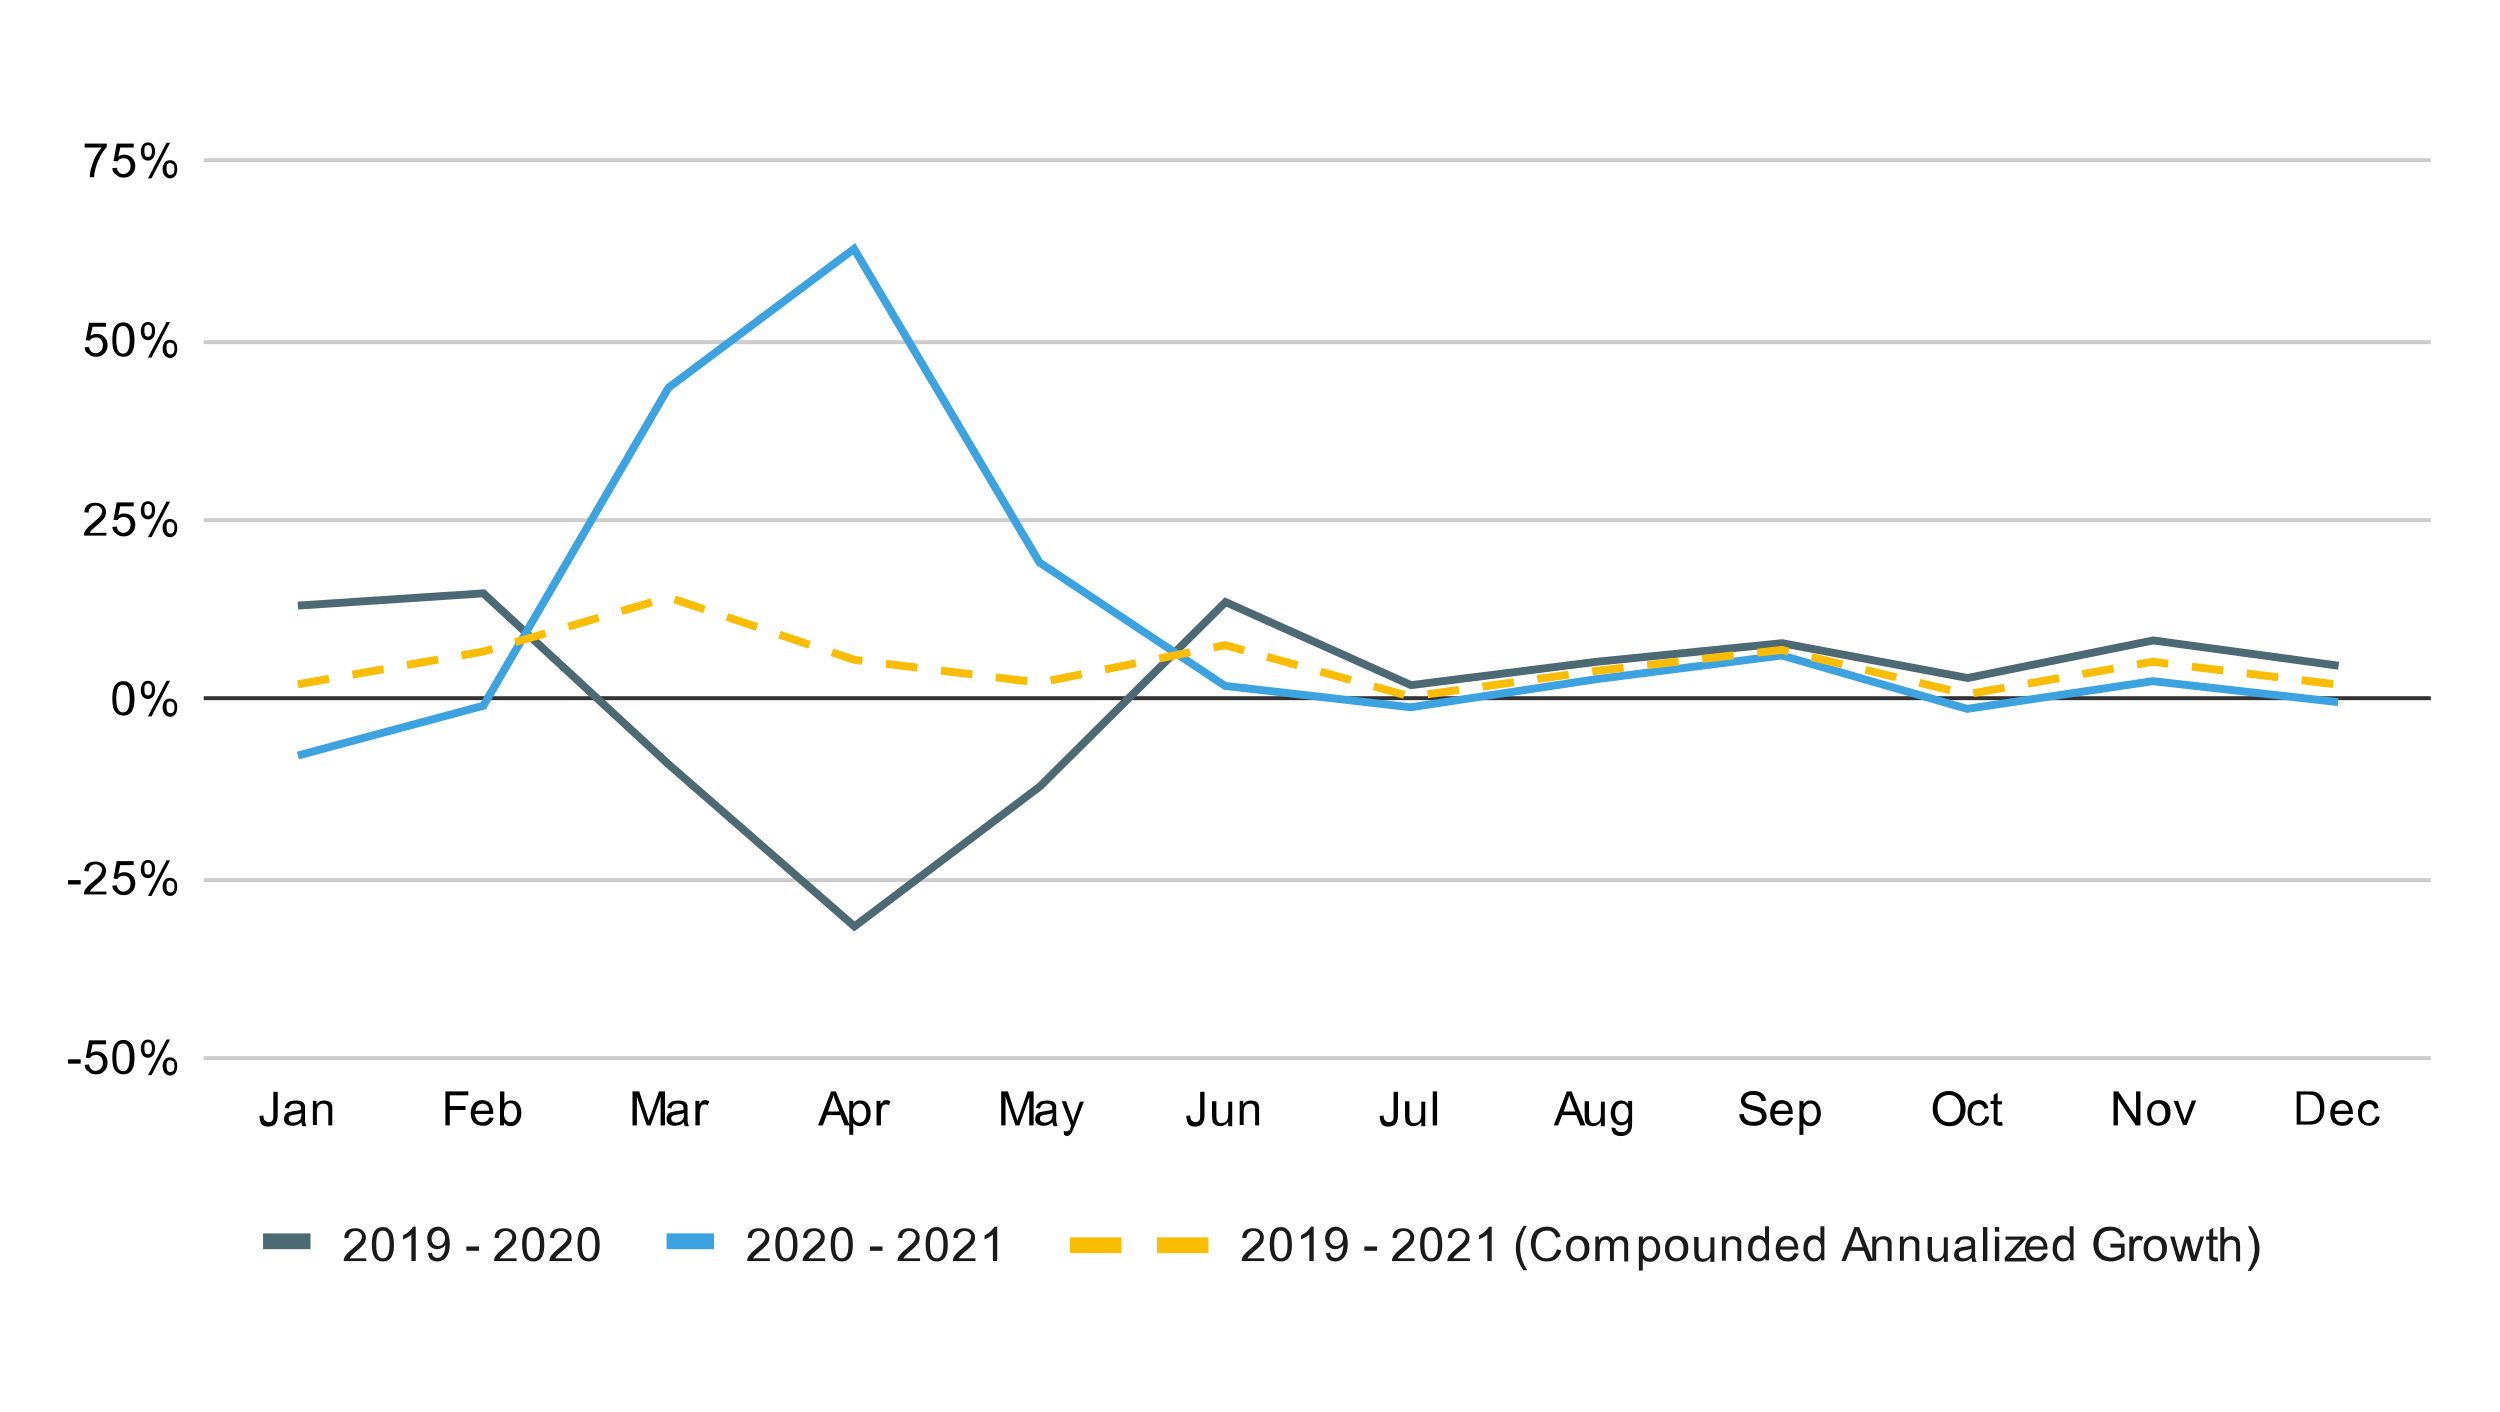 <?xml version="1.0" encoding="utf-8"?>
<!-- Generator: Adobe Illustrator 25.4.1, SVG Export Plug-In . SVG Version: 6.00 Build 0)  -->
<svg version="1.1" id="Layer_1" xmlns="http://www.w3.org/2000/svg" xmlns:xlink="http://www.w3.org/1999/xlink" x="0px" y="0px"
	 viewBox="0 0 632 357" style="enable-background:new 0 0 632 357;" xml:space="preserve">
<style type="text/css">
	.st0{fill:#FFFFFF;}
	.st1{fill:none;stroke:#CCCCCC;stroke-miterlimit:10;}
	.st2{fill:none;stroke:#333333;stroke-miterlimit:10;}
	
		.st3{clip-path:url(#SVGID_00000137134081332762776080000013881865727486693546_);fill:none;stroke:#4D6974;stroke-width:2;stroke-miterlimit:10;}
	
		.st4{clip-path:url(#SVGID_00000046312290555087195390000003120749869051214757_);fill:none;stroke:#3CA2E0;stroke-width:2;stroke-miterlimit:10;}
	
		.st5{clip-path:url(#SVGID_00000104687424432951391630000018248422759326143623_);fill:none;stroke:#FBBC04;stroke-width:2;stroke-miterlimit:10;stroke-dasharray:8,6;}
	.st6{clip-path:url(#SVGID_00000142880755349068670860000007347304393585017229_);fill-opacity:0;}
	.st7{clip-path:url(#SVGID_00000096772476143026600170000006282476766012101507_);fill-opacity:0;}
	.st8{clip-path:url(#SVGID_00000085965037014550503860000012399398807816516536_);fill-opacity:0;}
	.st9{clip-path:url(#SVGID_00000056412845200498373960000010105801487352493212_);fill-opacity:0;}
	.st10{clip-path:url(#SVGID_00000066485062089791961960000008960268537263185045_);fill-opacity:0;}
	.st11{clip-path:url(#SVGID_00000111893171418098522070000009580443165907325347_);fill-opacity:0;}
	.st12{clip-path:url(#SVGID_00000178170067008915534710000009111641488791138203_);fill-opacity:0;}
	.st13{clip-path:url(#SVGID_00000078744937690646688660000017801528932227111810_);fill-opacity:0;}
	.st14{clip-path:url(#SVGID_00000031923785224279678630000017483328210896900997_);fill-opacity:0;}
	.st15{clip-path:url(#SVGID_00000052062792921180895410000014423347129004734376_);fill-opacity:0;}
	.st16{clip-path:url(#SVGID_00000170280891082410208880000009273598459203617666_);fill-opacity:0;}
	.st17{clip-path:url(#SVGID_00000129169502483887986380000017377876074127632031_);fill-opacity:0;}
	.st18{clip-path:url(#SVGID_00000153672721909638156230000007851252985676922789_);fill-opacity:0;}
	.st19{clip-path:url(#SVGID_00000006689876557766239410000001082103911235717783_);fill-opacity:0;}
	.st20{clip-path:url(#SVGID_00000057136840103638239590000016779106521004030620_);fill-opacity:0;}
	.st21{clip-path:url(#SVGID_00000070839008981370356140000014682831095766009257_);fill-opacity:0;}
	.st22{clip-path:url(#SVGID_00000121261460440358611070000011474071060677438891_);fill-opacity:0;}
	.st23{clip-path:url(#SVGID_00000085942280961634865410000007940675574959968672_);fill-opacity:0;}
	.st24{clip-path:url(#SVGID_00000101798544158788752020000000029920578328184974_);fill-opacity:0;}
	.st25{clip-path:url(#SVGID_00000072994393272269935620000003674857566643398590_);fill-opacity:0;}
	.st26{clip-path:url(#SVGID_00000132058193552100356000000016132237309604628385_);fill-opacity:0;}
	.st27{clip-path:url(#SVGID_00000124847330975546265690000006484290896814251195_);fill-opacity:0;}
	.st28{clip-path:url(#SVGID_00000103226879977676719990000015995237180503558041_);fill-opacity:0;}
	.st29{clip-path:url(#SVGID_00000023974682857385326930000003367562912714203320_);fill-opacity:0;}
	.st30{clip-path:url(#SVGID_00000065784202039588353770000002890673285166367898_);fill-opacity:0;}
	.st31{clip-path:url(#SVGID_00000025415840752133054030000003668742550435287205_);fill-opacity:0;}
	.st32{clip-path:url(#SVGID_00000026153597357685404000000018402659383063608705_);fill-opacity:0;}
	.st33{clip-path:url(#SVGID_00000078043563551914583990000007033358912378859174_);fill-opacity:0;}
	.st34{clip-path:url(#SVGID_00000121275496078893943440000008652717993469573534_);fill-opacity:0;}
	.st35{clip-path:url(#SVGID_00000114068793475282595110000016648788446177855901_);fill-opacity:0;}
	.st36{clip-path:url(#SVGID_00000062150809590876114950000016844501606165577382_);fill-opacity:0;}
	.st37{clip-path:url(#SVGID_00000126318316762201134810000018107886211081542841_);fill-opacity:0;}
	.st38{clip-path:url(#SVGID_00000165954337079242769780000016262263923939698056_);fill-opacity:0;}
	.st39{clip-path:url(#SVGID_00000098217937716974721000000013045204549509868989_);fill-opacity:0;}
	.st40{clip-path:url(#SVGID_00000002345437387010416430000010995997231273669519_);fill-opacity:0;}
	.st41{clip-path:url(#SVGID_00000130615617379729839890000012181802434521849017_);fill-opacity:0;}
	.st42{fill:none;stroke:#4D6974;stroke-width:4;stroke-miterlimit:10;}
	.st43{fill:#1A1A1A;}
	.st44{fill:none;stroke:#3CA2E0;stroke-width:4;stroke-miterlimit:10;}
	.st45{fill:none;stroke:#FBBC04;stroke-width:4;stroke-miterlimit:10;stroke-dasharray:13,9;}
</style>
<path class="st0" d="M0,0h632v357H0V0z"/>
<path class="st1" d="M51.5,267.5h563"/>
<path class="st1" d="M51.5,222.5h563"/>
<path class="st2" d="M51.5,176.5h563"/>
<path class="st1" d="M51.5,131.5h563"/>
<path class="st1" d="M51.5,86.5h563"/>
<path class="st1" d="M51.5,40.5h563"/>
<g>
	<defs>
		<rect id="SVGID_1_" x="51.9" y="40.8" width="562.3" height="226.8"/>
	</defs>
	<clipPath id="SVGID_00000083777987744110327040000017225574391194697907_">
		<use xlink:href="#SVGID_1_"  style="overflow:visible;"/>
	</clipPath>
	
		<path style="clip-path:url(#SVGID_00000083777987744110327040000017225574391194697907_);fill:none;stroke:#4D6974;stroke-width:2;stroke-miterlimit:10;" d="
		M75.3,153.1l46.9-3.1l46.9,43.3l46.9,40.9l46.9-35.4l46.9-46.6l46.9,21l46.9-5.9l46.9-4.7l46.9,8.8l46.9-9.5l46.9,6.4"/>
</g>
<g>
	<defs>
		<rect id="SVGID_00000142881932700666969650000009454159365210363834_" x="51.9" y="40.8" width="562.3" height="226.8"/>
	</defs>
	<clipPath id="SVGID_00000152978569552890120410000000067944528559220623_">
		<use xlink:href="#SVGID_00000142881932700666969650000009454159365210363834_"  style="overflow:visible;"/>
	</clipPath>
	
		<path style="clip-path:url(#SVGID_00000152978569552890120410000000067944528559220623_);fill:none;stroke:#3CA2E0;stroke-width:2;stroke-miterlimit:10;" d="
		M75.3,191l46.9-12.6L169,98l46.9-35.1l46.9,79.3l46.9,31.2l46.9,5.4l46.9-7.1l46.9-6l46.9,13.5l46.9-7l46.9,5.3"/>
</g>
<g>
	<defs>
		<rect id="SVGID_00000173133030518678885950000008675106075850774429_" x="51.9" y="40.8" width="562.3" height="226.8"/>
	</defs>
	<clipPath id="SVGID_00000046340492701957770550000005837669536460463238_">
		<use xlink:href="#SVGID_00000173133030518678885950000008675106075850774429_"  style="overflow:visible;"/>
	</clipPath>
	
		<path style="clip-path:url(#SVGID_00000046340492701957770550000005837669536460463238_);fill:none;stroke:#FBBC04;stroke-width:2;stroke-miterlimit:10;stroke-dasharray:8,6;" d="
		M75.3,173l46.9-8.3L169,151l46.9,15.8l46.9,5.8l46.9-9.5l46.9,13l46.9-6.5l46.9-5.3l46.9,11.2l46.9-8.2l46.9,5.8"/>
</g>
<g>
	<defs>
		<rect id="SVGID_00000060732737104023359040000015454251624765955007_" x="51.9" y="40.8" width="562.3" height="226.8"/>
	</defs>
	<clipPath id="SVGID_00000163037663679816979890000000555436721054622885_">
		<use xlink:href="#SVGID_00000060732737104023359040000015454251624765955007_"  style="overflow:visible;"/>
	</clipPath>
	<path style="clip-path:url(#SVGID_00000163037663679816979890000000555436721054622885_);fill-opacity:0;" d="M78.3,153.1
		c0,1.7-1.3,3-3,3s-3-1.3-3-3c0-1.7,1.3-3,3-3S78.3,151.4,78.3,153.1z"/>
</g>
<g>
	<defs>
		<rect id="SVGID_00000123433504939006693180000018327263820401510847_" x="51.9" y="40.8" width="562.3" height="226.8"/>
	</defs>
	<clipPath id="SVGID_00000182527231016488444170000011154029556364966812_">
		<use xlink:href="#SVGID_00000123433504939006693180000018327263820401510847_"  style="overflow:visible;"/>
	</clipPath>
	<path style="clip-path:url(#SVGID_00000182527231016488444170000011154029556364966812_);fill-opacity:0;" d="M125.1,150
		c0,1.7-1.3,3-3,3c-1.7,0-3-1.3-3-3c0-1.7,1.3-3,3-3C123.8,147,125.1,148.3,125.1,150z"/>
</g>
<g>
	<defs>
		<rect id="SVGID_00000134953331202091467770000012232044974501372346_" x="51.9" y="40.8" width="562.3" height="226.8"/>
	</defs>
	<clipPath id="SVGID_00000024706372730682979620000011892827946737308068_">
		<use xlink:href="#SVGID_00000134953331202091467770000012232044974501372346_"  style="overflow:visible;"/>
	</clipPath>
	<path style="clip-path:url(#SVGID_00000024706372730682979620000011892827946737308068_);fill-opacity:0;" d="M172,193.3
		c0,1.7-1.3,3-3,3c-1.7,0-3-1.3-3-3c0-1.7,1.3-3,3-3C170.7,190.3,172,191.6,172,193.3z"/>
</g>
<g>
	<defs>
		<rect id="SVGID_00000048494923804934507320000017242107507154677902_" x="51.9" y="40.8" width="562.3" height="226.8"/>
	</defs>
	<clipPath id="SVGID_00000062895125588234126970000008167726772766947214_">
		<use xlink:href="#SVGID_00000048494923804934507320000017242107507154677902_"  style="overflow:visible;"/>
	</clipPath>
	<path style="clip-path:url(#SVGID_00000062895125588234126970000008167726772766947214_);fill-opacity:0;" d="M218.9,234.2
		c0,1.7-1.3,3-3,3c-1.7,0-3-1.3-3-3s1.3-3,3-3C217.5,231.2,218.9,232.5,218.9,234.2z"/>
</g>
<g>
	<defs>
		<rect id="SVGID_00000106119216065733801570000016148153264366709177_" x="51.9" y="40.8" width="562.3" height="226.8"/>
	</defs>
	<clipPath id="SVGID_00000106843240154649444580000014181908830983963781_">
		<use xlink:href="#SVGID_00000106119216065733801570000016148153264366709177_"  style="overflow:visible;"/>
	</clipPath>
	<path style="clip-path:url(#SVGID_00000106843240154649444580000014181908830983963781_);fill-opacity:0;" d="M265.7,198.8
		c0,1.7-1.3,3-3,3s-3-1.3-3-3c0-1.7,1.3-3,3-3S265.7,197.2,265.7,198.8z"/>
</g>
<g>
	<defs>
		<rect id="SVGID_00000040565008044536420010000004545055935938633353_" x="51.9" y="40.8" width="562.3" height="226.8"/>
	</defs>
	<clipPath id="SVGID_00000151521660078392900650000009326771848067241366_">
		<use xlink:href="#SVGID_00000040565008044536420010000004545055935938633353_"  style="overflow:visible;"/>
	</clipPath>
	<path style="clip-path:url(#SVGID_00000151521660078392900650000009326771848067241366_);fill-opacity:0;" d="M312.6,152.2
		c0,1.7-1.3,3-3,3s-3-1.3-3-3c0-1.7,1.3-3,3-3S312.6,150.5,312.6,152.2z"/>
</g>
<g>
	<defs>
		<rect id="SVGID_00000029751026972579417410000014010397876185032852_" x="51.9" y="40.8" width="562.3" height="226.8"/>
	</defs>
	<clipPath id="SVGID_00000106847507996050175900000003592963426393426364_">
		<use xlink:href="#SVGID_00000029751026972579417410000014010397876185032852_"  style="overflow:visible;"/>
	</clipPath>
	<path style="clip-path:url(#SVGID_00000106847507996050175900000003592963426393426364_);fill-opacity:0;" d="M359.4,173.2
		c0,1.7-1.3,3-3,3s-3-1.3-3-3c0-1.7,1.3-3,3-3S359.4,171.6,359.4,173.2z"/>
</g>
<g>
	<defs>
		<rect id="SVGID_00000018948955858575358360000003716268675869805191_" x="51.9" y="40.8" width="562.3" height="226.8"/>
	</defs>
	<clipPath id="SVGID_00000168102025695056192820000015461702446005721276_">
		<use xlink:href="#SVGID_00000018948955858575358360000003716268675869805191_"  style="overflow:visible;"/>
	</clipPath>
	<path style="clip-path:url(#SVGID_00000168102025695056192820000015461702446005721276_);fill-opacity:0;" d="M406.3,167.3
		c0,1.7-1.3,3-3,3s-3-1.3-3-3c0-1.7,1.3-3,3-3S406.3,165.7,406.3,167.3z"/>
</g>
<g>
	<defs>
		<rect id="SVGID_00000073718218648824583630000000044873030973094294_" x="51.9" y="40.8" width="562.3" height="226.8"/>
	</defs>
	<clipPath id="SVGID_00000103959272169363581420000004186290938886956698_">
		<use xlink:href="#SVGID_00000073718218648824583630000000044873030973094294_"  style="overflow:visible;"/>
	</clipPath>
	<path style="clip-path:url(#SVGID_00000103959272169363581420000004186290938886956698_);fill-opacity:0;" d="M453.1,162.7
		c0,1.7-1.3,3-3,3c-1.7,0-3-1.3-3-3c0-1.7,1.3-3,3-3C451.8,159.7,453.1,161,453.1,162.7z"/>
</g>
<g>
	<defs>
		<rect id="SVGID_00000003087861091971136730000006682135411431143859_" x="51.9" y="40.8" width="562.3" height="226.8"/>
	</defs>
	<clipPath id="SVGID_00000033348468311457538330000009046399894240461220_">
		<use xlink:href="#SVGID_00000003087861091971136730000006682135411431143859_"  style="overflow:visible;"/>
	</clipPath>
	<path style="clip-path:url(#SVGID_00000033348468311457538330000009046399894240461220_);fill-opacity:0;" d="M500,171.5
		c0,1.7-1.3,3-3,3s-3-1.3-3-3c0-1.7,1.3-3,3-3S500,169.8,500,171.5z"/>
</g>
<g>
	<defs>
		<rect id="SVGID_00000091724351577108041720000004963038186206471309_" x="51.9" y="40.8" width="562.3" height="226.8"/>
	</defs>
	<clipPath id="SVGID_00000026870930207011008620000002897644425210390145_">
		<use xlink:href="#SVGID_00000091724351577108041720000004963038186206471309_"  style="overflow:visible;"/>
	</clipPath>
	<path style="clip-path:url(#SVGID_00000026870930207011008620000002897644425210390145_);fill-opacity:0;" d="M546.9,162
		c0,1.7-1.3,3-3,3s-3-1.3-3-3c0-1.7,1.3-3,3-3S546.9,160.3,546.9,162z"/>
</g>
<g>
	<defs>
		<rect id="SVGID_00000057119296439287704290000000376332225357514638_" x="51.9" y="40.8" width="562.3" height="226.8"/>
	</defs>
	<clipPath id="SVGID_00000170985836930103906940000016025317883390580610_">
		<use xlink:href="#SVGID_00000057119296439287704290000000376332225357514638_"  style="overflow:visible;"/>
	</clipPath>
	<path style="clip-path:url(#SVGID_00000170985836930103906940000016025317883390580610_);fill-opacity:0;" d="M593.7,168.4
		c0,1.7-1.3,3-3,3c-1.7,0-3-1.3-3-3c0-1.7,1.3-3,3-3C592.4,165.4,593.7,166.7,593.7,168.4z"/>
</g>
<g>
	<defs>
		<rect id="SVGID_00000028302252738346367130000005641717814722712747_" x="51.9" y="40.8" width="562.3" height="226.8"/>
	</defs>
	<clipPath id="SVGID_00000155834387616626484100000017866748930367809417_">
		<use xlink:href="#SVGID_00000028302252738346367130000005641717814722712747_"  style="overflow:visible;"/>
	</clipPath>
	<path style="clip-path:url(#SVGID_00000155834387616626484100000017866748930367809417_);fill-opacity:0;" d="M78.3,191
		c0,1.7-1.3,3-3,3s-3-1.3-3-3s1.3-3,3-3S78.3,189.4,78.3,191z"/>
</g>
<g>
	<defs>
		<rect id="SVGID_00000098905880811324044790000005522538052348257695_" x="51.9" y="40.8" width="562.3" height="226.8"/>
	</defs>
	<clipPath id="SVGID_00000135668859905448965360000010944241297903681448_">
		<use xlink:href="#SVGID_00000098905880811324044790000005522538052348257695_"  style="overflow:visible;"/>
	</clipPath>
	<path style="clip-path:url(#SVGID_00000135668859905448965360000010944241297903681448_);fill-opacity:0;" d="M125.1,178.5
		c0,1.7-1.3,3-3,3c-1.7,0-3-1.3-3-3c0-1.7,1.3-3,3-3C123.8,175.5,125.1,176.8,125.1,178.5z"/>
</g>
<g>
	<defs>
		<rect id="SVGID_00000101085692621374323040000014031289666850445197_" x="51.9" y="40.8" width="562.3" height="226.8"/>
	</defs>
	<clipPath id="SVGID_00000005978269341493424360000011038994420275013559_">
		<use xlink:href="#SVGID_00000101085692621374323040000014031289666850445197_"  style="overflow:visible;"/>
	</clipPath>
	<path style="clip-path:url(#SVGID_00000005978269341493424360000011038994420275013559_);fill-opacity:0;" d="M172,98
		c0,1.7-1.3,3-3,3c-1.7,0-3-1.3-3-3c0-1.7,1.3-3,3-3C170.7,95,172,96.4,172,98z"/>
</g>
<g>
	<defs>
		<rect id="SVGID_00000152944879036094668350000005747272267075011002_" x="51.9" y="40.8" width="562.3" height="226.8"/>
	</defs>
	<clipPath id="SVGID_00000095335073465468687840000000485021847663426944_">
		<use xlink:href="#SVGID_00000152944879036094668350000005747272267075011002_"  style="overflow:visible;"/>
	</clipPath>
	<path style="clip-path:url(#SVGID_00000095335073465468687840000000485021847663426944_);fill-opacity:0;" d="M218.9,62.9
		c0,1.7-1.3,3-3,3c-1.7,0-3-1.3-3-3s1.3-3,3-3C217.5,59.9,218.9,61.3,218.9,62.9z"/>
</g>
<g>
	<defs>
		<rect id="SVGID_00000173851816081057311660000003454480302635840392_" x="51.9" y="40.8" width="562.3" height="226.8"/>
	</defs>
	<clipPath id="SVGID_00000180353343293168431170000002545876458320728468_">
		<use xlink:href="#SVGID_00000173851816081057311660000003454480302635840392_"  style="overflow:visible;"/>
	</clipPath>
	<path style="clip-path:url(#SVGID_00000180353343293168431170000002545876458320728468_);fill-opacity:0;" d="M265.7,142.2
		c0,1.7-1.3,3-3,3s-3-1.3-3-3c0-1.7,1.3-3,3-3S265.7,140.6,265.7,142.2z"/>
</g>
<g>
	<defs>
		<rect id="SVGID_00000122720562173962791470000014671792090040165054_" x="51.9" y="40.8" width="562.3" height="226.8"/>
	</defs>
	<clipPath id="SVGID_00000118379717052497513890000008466517863208943518_">
		<use xlink:href="#SVGID_00000122720562173962791470000014671792090040165054_"  style="overflow:visible;"/>
	</clipPath>
	<path style="clip-path:url(#SVGID_00000118379717052497513890000008466517863208943518_);fill-opacity:0;" d="M312.6,173.5
		c0,1.7-1.3,3-3,3s-3-1.3-3-3c0-1.7,1.3-3,3-3S312.6,171.8,312.6,173.5z"/>
</g>
<g>
	<defs>
		<rect id="SVGID_00000132088841439573276430000008973194122099574412_" x="51.9" y="40.8" width="562.3" height="226.8"/>
	</defs>
	<clipPath id="SVGID_00000150084546755648704590000010725725378277800064_">
		<use xlink:href="#SVGID_00000132088841439573276430000008973194122099574412_"  style="overflow:visible;"/>
	</clipPath>
	<path style="clip-path:url(#SVGID_00000150084546755648704590000010725725378277800064_);fill-opacity:0;" d="M359.4,178.9
		c0,1.7-1.3,3-3,3s-3-1.3-3-3c0-1.7,1.3-3,3-3S359.4,177.3,359.4,178.9z"/>
</g>
<g>
	<defs>
		<rect id="SVGID_00000058549791889837816300000012362468645125394596_" x="51.9" y="40.8" width="562.3" height="226.8"/>
	</defs>
	<clipPath id="SVGID_00000081639328797158879430000017455076118683629198_">
		<use xlink:href="#SVGID_00000058549791889837816300000012362468645125394596_"  style="overflow:visible;"/>
	</clipPath>
	<path style="clip-path:url(#SVGID_00000081639328797158879430000017455076118683629198_);fill-opacity:0;" d="M406.3,171.8
		c0,1.7-1.3,3-3,3s-3-1.3-3-3c0-1.7,1.3-3,3-3S406.3,170.1,406.3,171.8z"/>
</g>
<g>
	<defs>
		<rect id="SVGID_00000056422722518228498640000000882197416791419559_" x="51.9" y="40.8" width="562.3" height="226.8"/>
	</defs>
	<clipPath id="SVGID_00000134226033782927569340000008795317752932062366_">
		<use xlink:href="#SVGID_00000056422722518228498640000000882197416791419559_"  style="overflow:visible;"/>
	</clipPath>
	<path style="clip-path:url(#SVGID_00000134226033782927569340000008795317752932062366_);fill-opacity:0;" d="M453.1,165.8
		c0,1.7-1.3,3-3,3c-1.7,0-3-1.3-3-3c0-1.7,1.3-3,3-3C451.8,162.8,453.1,164.1,453.1,165.8z"/>
</g>
<g>
	<defs>
		<rect id="SVGID_00000016074706953587285270000010006652736457893787_" x="51.9" y="40.8" width="562.3" height="226.8"/>
	</defs>
	<clipPath id="SVGID_00000054229971875630081880000001019630586038870965_">
		<use xlink:href="#SVGID_00000016074706953587285270000010006652736457893787_"  style="overflow:visible;"/>
	</clipPath>
	<path style="clip-path:url(#SVGID_00000054229971875630081880000001019630586038870965_);fill-opacity:0;" d="M500,179.3
		c0,1.7-1.3,3-3,3s-3-1.3-3-3s1.3-3,3-3S500,177.7,500,179.3z"/>
</g>
<g>
	<defs>
		<rect id="SVGID_00000011010178903257889340000007516280821315159708_" x="51.9" y="40.8" width="562.3" height="226.8"/>
	</defs>
	<clipPath id="SVGID_00000091723673357353609410000002676731286690654600_">
		<use xlink:href="#SVGID_00000011010178903257889340000007516280821315159708_"  style="overflow:visible;"/>
	</clipPath>
	<path style="clip-path:url(#SVGID_00000091723673357353609410000002676731286690654600_);fill-opacity:0;" d="M546.9,172.4
		c0,1.7-1.3,3-3,3s-3-1.3-3-3c0-1.7,1.3-3,3-3S546.9,170.7,546.9,172.4z"/>
</g>
<g>
	<defs>
		<rect id="SVGID_00000064333084095452805670000009696365225546899135_" x="51.9" y="40.8" width="562.3" height="226.8"/>
	</defs>
	<clipPath id="SVGID_00000125585466234832854140000003956999608392235918_">
		<use xlink:href="#SVGID_00000064333084095452805670000009696365225546899135_"  style="overflow:visible;"/>
	</clipPath>
	<path style="clip-path:url(#SVGID_00000125585466234832854140000003956999608392235918_);fill-opacity:0;" d="M593.7,177.7
		c0,1.7-1.3,3-3,3c-1.7,0-3-1.3-3-3s1.3-3,3-3C592.4,174.7,593.7,176,593.7,177.7z"/>
</g>
<g>
	<defs>
		<rect id="SVGID_00000047738762970095285470000017565476306897672336_" x="51.9" y="40.8" width="562.3" height="226.8"/>
	</defs>
	<clipPath id="SVGID_00000054948895659368541610000005905470289353805712_">
		<use xlink:href="#SVGID_00000047738762970095285470000017565476306897672336_"  style="overflow:visible;"/>
	</clipPath>
	<path style="clip-path:url(#SVGID_00000054948895659368541610000005905470289353805712_);fill-opacity:0;" d="M78.3,173
		c0,1.7-1.3,3-3,3s-3-1.3-3-3c0-1.7,1.3-3,3-3S78.3,171.4,78.3,173z"/>
</g>
<g>
	<defs>
		<rect id="SVGID_00000072978364707480653110000011486133038812863914_" x="51.9" y="40.8" width="562.3" height="226.8"/>
	</defs>
	<clipPath id="SVGID_00000101795334444667243120000016340377399726433935_">
		<use xlink:href="#SVGID_00000072978364707480653110000011486133038812863914_"  style="overflow:visible;"/>
	</clipPath>
	<path style="clip-path:url(#SVGID_00000101795334444667243120000016340377399726433935_);fill-opacity:0;" d="M125.1,164.8
		c0,1.7-1.3,3-3,3c-1.7,0-3-1.3-3-3c0-1.7,1.3-3,3-3C123.8,161.8,125.1,163.1,125.1,164.8z"/>
</g>
<g>
	<defs>
		<rect id="SVGID_00000041268400230343922140000000518773518509672373_" x="51.9" y="40.8" width="562.3" height="226.8"/>
	</defs>
	<clipPath id="SVGID_00000092416537514947151780000009461321921623525041_">
		<use xlink:href="#SVGID_00000041268400230343922140000000518773518509672373_"  style="overflow:visible;"/>
	</clipPath>
	<path style="clip-path:url(#SVGID_00000092416537514947151780000009461321921623525041_);fill-opacity:0;" d="M172,151
		c0,1.7-1.3,3-3,3c-1.7,0-3-1.3-3-3c0-1.7,1.3-3,3-3C170.7,148,172,149.4,172,151z"/>
</g>
<g>
	<defs>
		<rect id="SVGID_00000013884956071835773230000016849405008536885656_" x="51.9" y="40.8" width="562.3" height="226.8"/>
	</defs>
	<clipPath id="SVGID_00000114064139228234882900000010212298083302649234_">
		<use xlink:href="#SVGID_00000013884956071835773230000016849405008536885656_"  style="overflow:visible;"/>
	</clipPath>
	<path style="clip-path:url(#SVGID_00000114064139228234882900000010212298083302649234_);fill-opacity:0;" d="M218.9,166.8
		c0,1.7-1.3,3-3,3c-1.7,0-3-1.3-3-3c0-1.7,1.3-3,3-3C217.5,163.8,218.9,165.2,218.9,166.8z"/>
</g>
<g>
	<defs>
		<rect id="SVGID_00000024705504148917570390000010208944513403462838_" x="51.9" y="40.8" width="562.3" height="226.8"/>
	</defs>
	<clipPath id="SVGID_00000047772480821405349680000007334842680548408970_">
		<use xlink:href="#SVGID_00000024705504148917570390000010208944513403462838_"  style="overflow:visible;"/>
	</clipPath>
	<path style="clip-path:url(#SVGID_00000047772480821405349680000007334842680548408970_);fill-opacity:0;" d="M265.7,172.7
		c0,1.7-1.3,3-3,3s-3-1.3-3-3c0-1.7,1.3-3,3-3S265.7,171,265.7,172.7z"/>
</g>
<g>
	<defs>
		<rect id="SVGID_00000100344587198588319940000013084932014830376322_" x="51.9" y="40.8" width="562.3" height="226.8"/>
	</defs>
	<clipPath id="SVGID_00000157292818516832497810000003006276501941053090_">
		<use xlink:href="#SVGID_00000100344587198588319940000013084932014830376322_"  style="overflow:visible;"/>
	</clipPath>
	<path style="clip-path:url(#SVGID_00000157292818516832497810000003006276501941053090_);fill-opacity:0;" d="M312.6,163.1
		c0,1.7-1.3,3-3,3s-3-1.3-3-3c0-1.7,1.3-3,3-3S312.6,161.5,312.6,163.1z"/>
</g>
<g>
	<defs>
		<rect id="SVGID_00000109723882137597145150000018372811164594179457_" x="51.9" y="40.8" width="562.3" height="226.8"/>
	</defs>
	<clipPath id="SVGID_00000152233989042947451180000003255950739448785312_">
		<use xlink:href="#SVGID_00000109723882137597145150000018372811164594179457_"  style="overflow:visible;"/>
	</clipPath>
	<path style="clip-path:url(#SVGID_00000152233989042947451180000003255950739448785312_);fill-opacity:0;" d="M359.4,176.1
		c0,1.7-1.3,3-3,3s-3-1.3-3-3c0-1.7,1.3-3,3-3S359.4,174.4,359.4,176.1z"/>
</g>
<g>
	<defs>
		<rect id="SVGID_00000057148303825147139410000004675664865033180062_" x="51.9" y="40.8" width="562.3" height="226.8"/>
	</defs>
	<clipPath id="SVGID_00000158744835811871197560000012156194626601620409_">
		<use xlink:href="#SVGID_00000057148303825147139410000004675664865033180062_"  style="overflow:visible;"/>
	</clipPath>
	<path style="clip-path:url(#SVGID_00000158744835811871197560000012156194626601620409_);fill-opacity:0;" d="M406.3,169.6
		c0,1.7-1.3,3-3,3s-3-1.3-3-3c0-1.7,1.3-3,3-3S406.3,167.9,406.3,169.6z"/>
</g>
<g>
	<defs>
		<rect id="SVGID_00000181808654738135692980000005093602664928890019_" x="51.9" y="40.8" width="562.3" height="226.8"/>
	</defs>
	<clipPath id="SVGID_00000057115237225537389380000006267072516685989810_">
		<use xlink:href="#SVGID_00000181808654738135692980000005093602664928890019_"  style="overflow:visible;"/>
	</clipPath>
	<path style="clip-path:url(#SVGID_00000057115237225537389380000006267072516685989810_);fill-opacity:0;" d="M453.1,164.2
		c0,1.7-1.3,3-3,3c-1.7,0-3-1.3-3-3c0-1.7,1.3-3,3-3C451.8,161.2,453.1,162.6,453.1,164.2z"/>
</g>
<g>
	<defs>
		<rect id="SVGID_00000019677999798237401500000004746591159941068211_" x="51.9" y="40.8" width="562.3" height="226.8"/>
	</defs>
	<clipPath id="SVGID_00000134942274088061302170000007774308964628500667_">
		<use xlink:href="#SVGID_00000019677999798237401500000004746591159941068211_"  style="overflow:visible;"/>
	</clipPath>
	<path style="clip-path:url(#SVGID_00000134942274088061302170000007774308964628500667_);fill-opacity:0;" d="M500,175.4
		c0,1.7-1.3,3-3,3s-3-1.3-3-3s1.3-3,3-3S500,173.8,500,175.4z"/>
</g>
<g>
	<defs>
		<rect id="SVGID_00000027590173898134724800000003663284847745284798_" x="51.9" y="40.8" width="562.3" height="226.8"/>
	</defs>
	<clipPath id="SVGID_00000044136089997194128220000004146913684605086346_">
		<use xlink:href="#SVGID_00000027590173898134724800000003663284847745284798_"  style="overflow:visible;"/>
	</clipPath>
	<path style="clip-path:url(#SVGID_00000044136089997194128220000004146913684605086346_);fill-opacity:0;" d="M546.9,167.2
		c0,1.7-1.3,3-3,3s-3-1.3-3-3c0-1.7,1.3-3,3-3S546.9,165.6,546.9,167.2z"/>
</g>
<g>
	<defs>
		<rect id="SVGID_00000108995956824866056480000010083255281054805946_" x="51.9" y="40.8" width="562.3" height="226.8"/>
	</defs>
	<clipPath id="SVGID_00000000904855961757158740000003574424644141601212_">
		<use xlink:href="#SVGID_00000108995956824866056480000010083255281054805946_"  style="overflow:visible;"/>
	</clipPath>
	<path style="clip-path:url(#SVGID_00000000904855961757158740000003574424644141601212_);fill-opacity:0;" d="M593.7,173.1
		c0,1.7-1.3,3-3,3c-1.7,0-3-1.3-3-3c0-1.7,1.3-3,3-3C592.4,170.1,593.7,171.4,593.7,173.1z"/>
</g>
<path d="M17.2,268.9v-1.1h3.2v1.1H17.2z M21.4,269.2l1.1-0.1c0.1,0.5,0.3,0.9,0.6,1.2c0.3,0.3,0.7,0.4,1.1,0.4
	c0.5,0,0.9-0.2,1.3-0.6c0.4-0.4,0.5-0.9,0.5-1.5c0-0.6-0.2-1.1-0.5-1.4c-0.3-0.4-0.8-0.5-1.3-0.5c-0.3,0-0.6,0.1-0.9,0.2
	c-0.3,0.2-0.5,0.4-0.6,0.6l-1-0.1l0.8-4.4h4.3v1h-3.4l-0.5,2.3c0.5-0.4,1-0.5,1.6-0.5c0.8,0,1.4,0.3,1.9,0.8c0.5,0.5,0.8,1.2,0.8,2
	c0,0.8-0.2,1.4-0.7,2c-0.6,0.7-1.3,1-2.2,1c-0.8,0-1.4-0.2-1.9-0.7C21.7,270.5,21.4,270,21.4,269.2z M28.4,267.3
	c0-1,0.1-1.8,0.3-2.5c0.2-0.6,0.5-1.1,0.9-1.4c0.4-0.3,0.9-0.5,1.6-0.5c0.5,0,0.9,0.1,1.2,0.3c0.4,0.2,0.6,0.5,0.9,0.8
	c0.2,0.3,0.4,0.8,0.5,1.3s0.2,1.2,0.2,2c0,1-0.1,1.8-0.3,2.4c-0.2,0.6-0.5,1.1-0.9,1.4c-0.4,0.3-0.9,0.5-1.6,0.5
	c-0.8,0-1.5-0.3-2-0.9C28.6,270,28.4,268.9,28.4,267.3z M29.4,267.3c0,1.4,0.2,2.3,0.5,2.8c0.3,0.5,0.7,0.7,1.2,0.7
	c0.5,0,0.9-0.2,1.2-0.7c0.3-0.5,0.5-1.4,0.5-2.8c0-1.4-0.2-2.4-0.5-2.8c-0.3-0.5-0.7-0.7-1.2-0.7c-0.5,0-0.9,0.2-1.2,0.6
	C29.6,264.9,29.4,265.8,29.4,267.3z M35.6,265c0-0.6,0.2-1.1,0.5-1.6c0.3-0.4,0.8-0.6,1.3-0.6c0.5,0,1,0.2,1.3,0.6s0.5,0.9,0.5,1.7
	c0,0.7-0.2,1.3-0.5,1.7c-0.4,0.4-0.8,0.6-1.3,0.6s-1-0.2-1.3-0.6S35.6,265.8,35.6,265z M37.4,263.5c-0.3,0-0.5,0.1-0.7,0.3
	c-0.2,0.2-0.2,0.6-0.2,1.2c0,0.6,0.1,0.9,0.2,1.2c0.2,0.2,0.4,0.3,0.7,0.3c0.3,0,0.5-0.1,0.7-0.3c0.2-0.2,0.3-0.6,0.3-1.2
	c0-0.6-0.1-1-0.3-1.2C37.9,263.6,37.7,263.5,37.4,263.5z M37.4,271.8l4.7-9H43l-4.7,9H37.4z M41.1,269.5c0-0.6,0.2-1.1,0.5-1.6
	c0.3-0.4,0.8-0.6,1.4-0.6c0.5,0,1,0.2,1.3,0.6c0.4,0.4,0.5,0.9,0.5,1.7c0,0.7-0.2,1.3-0.5,1.7c-0.4,0.4-0.8,0.6-1.3,0.6
	c-0.5,0-0.9-0.2-1.3-0.6C41.3,270.8,41.1,270.3,41.1,269.5z M43,268c-0.3,0-0.5,0.1-0.7,0.3c-0.2,0.2-0.2,0.6-0.2,1.2
	c0,0.5,0.1,0.9,0.3,1.2s0.4,0.3,0.7,0.3c0.3,0,0.5-0.1,0.7-0.3c0.2-0.2,0.3-0.6,0.3-1.2c0-0.6-0.1-0.9-0.3-1.2
	C43.4,268.1,43.2,268,43,268z"/>
<path d="M17.2,223.6v-1.1h3.2v1.1H17.2z M26.9,225.1v1h-5.7c0-0.3,0-0.5,0.1-0.7c0.1-0.4,0.4-0.8,0.7-1.1c0.3-0.4,0.8-0.8,1.4-1.3
	c0.9-0.8,1.6-1.4,1.9-1.8c0.3-0.4,0.5-0.9,0.5-1.3c0-0.4-0.2-0.8-0.5-1c-0.3-0.3-0.7-0.4-1.2-0.4c-0.5,0-0.9,0.2-1.2,0.5
	c-0.3,0.3-0.5,0.7-0.5,1.3l-1.1-0.1c0.1-0.8,0.3-1.4,0.8-1.8c0.5-0.4,1.1-0.6,2-0.6c0.8,0,1.5,0.2,2,0.7c0.5,0.5,0.7,1,0.7,1.7
	c0,0.3-0.1,0.7-0.2,1c-0.1,0.3-0.4,0.7-0.7,1c-0.3,0.4-0.9,0.9-1.6,1.5c-0.6,0.5-1,0.9-1.2,1.1c-0.2,0.2-0.3,0.4-0.4,0.6H26.9z
	 M28.4,223.9l1.1-0.1c0.1,0.5,0.3,0.9,0.6,1.2c0.3,0.3,0.7,0.4,1.1,0.4c0.5,0,0.9-0.2,1.3-0.6c0.4-0.4,0.5-0.9,0.5-1.5
	c0-0.6-0.2-1.1-0.5-1.4c-0.3-0.4-0.8-0.5-1.3-0.5c-0.3,0-0.6,0.1-0.9,0.2c-0.3,0.2-0.5,0.4-0.6,0.6l-1-0.1l0.8-4.4h4.3v1h-3.4
	l-0.5,2.3c0.5-0.4,1-0.5,1.6-0.5c0.7,0,1.4,0.3,1.9,0.8c0.5,0.5,0.8,1.2,0.8,2c0,0.8-0.2,1.4-0.7,2c-0.6,0.7-1.3,1-2.2,1
	c-0.8,0-1.4-0.2-1.9-0.7C28.7,225.2,28.4,224.6,28.4,223.9z M35.6,219.6c0-0.6,0.2-1.1,0.5-1.6c0.3-0.4,0.8-0.6,1.3-0.6
	c0.5,0,1,0.2,1.3,0.6c0.4,0.4,0.5,0.9,0.5,1.7c0,0.7-0.2,1.3-0.5,1.7c-0.4,0.4-0.8,0.6-1.3,0.6c-0.5,0-1-0.2-1.3-0.6
	C35.7,221,35.6,220.4,35.6,219.6z M37.4,218.1c-0.3,0-0.5,0.1-0.7,0.3c-0.2,0.2-0.2,0.6-0.2,1.2c0,0.6,0.1,0.9,0.2,1.2
	c0.2,0.2,0.4,0.3,0.7,0.3c0.3,0,0.5-0.1,0.7-0.3c0.2-0.2,0.3-0.6,0.3-1.2c0-0.6-0.1-1-0.3-1.2C37.9,218.2,37.7,218.1,37.4,218.1z
	 M37.4,226.5l4.7-9H43l-4.7,9H37.4z M41.1,224.1c0-0.6,0.2-1.1,0.5-1.6c0.3-0.4,0.8-0.6,1.4-0.6c0.5,0,1,0.2,1.3,0.6
	c0.4,0.4,0.5,0.9,0.5,1.7c0,0.7-0.2,1.3-0.5,1.7c-0.4,0.4-0.8,0.6-1.3,0.6c-0.5,0-0.9-0.2-1.3-0.6C41.3,225.5,41.1,224.9,41.1,224.1
	z M43,222.6c-0.3,0-0.5,0.1-0.7,0.3c-0.2,0.2-0.2,0.6-0.2,1.2c0,0.5,0.1,0.9,0.3,1.2c0.2,0.2,0.4,0.3,0.7,0.3c0.3,0,0.5-0.1,0.7-0.3
	c0.2-0.2,0.3-0.6,0.3-1.2c0-0.6-0.1-0.9-0.3-1.2C43.4,222.8,43.2,222.6,43,222.6z"/>
<path d="M28.4,176.6c0-1,0.1-1.8,0.3-2.5c0.2-0.6,0.5-1.1,0.9-1.4c0.4-0.3,0.9-0.5,1.6-0.5c0.5,0,0.9,0.1,1.2,0.3
	c0.4,0.2,0.6,0.5,0.9,0.8c0.2,0.3,0.4,0.8,0.5,1.3s0.2,1.2,0.2,2c0,1-0.1,1.8-0.3,2.4c-0.2,0.6-0.5,1.1-0.9,1.4
	c-0.4,0.3-0.9,0.5-1.6,0.5c-0.8,0-1.5-0.3-2-0.9C28.6,179.3,28.4,178.2,28.4,176.6z M29.4,176.6c0,1.4,0.2,2.3,0.5,2.8
	c0.3,0.5,0.7,0.7,1.2,0.7c0.5,0,0.9-0.2,1.2-0.7c0.3-0.5,0.5-1.4,0.5-2.8c0-1.4-0.2-2.4-0.5-2.8c-0.3-0.5-0.7-0.7-1.2-0.7
	c-0.5,0-0.9,0.2-1.2,0.6C29.6,174.2,29.4,175.1,29.4,176.6z M35.6,174.3c0-0.6,0.2-1.1,0.5-1.6c0.3-0.4,0.8-0.6,1.3-0.6
	c0.5,0,1,0.2,1.3,0.6c0.4,0.4,0.5,0.9,0.5,1.7c0,0.7-0.2,1.3-0.5,1.7c-0.4,0.4-0.8,0.6-1.3,0.6s-1-0.2-1.3-0.6
	C35.7,175.6,35.6,175.1,35.6,174.3z M37.4,172.8c-0.3,0-0.5,0.1-0.7,0.3c-0.2,0.2-0.2,0.6-0.2,1.2c0,0.6,0.1,0.9,0.2,1.2
	c0.2,0.2,0.4,0.3,0.7,0.3c0.3,0,0.5-0.1,0.7-0.3c0.2-0.2,0.3-0.6,0.3-1.2c0-0.6-0.1-1-0.3-1.2C37.9,172.9,37.7,172.8,37.4,172.8z
	 M37.4,181.1l4.7-9H43l-4.7,9H37.4z M41.1,178.8c0-0.6,0.2-1.1,0.5-1.6c0.3-0.4,0.8-0.6,1.4-0.6c0.5,0,1,0.2,1.3,0.6
	c0.4,0.4,0.5,0.9,0.5,1.7c0,0.7-0.2,1.3-0.5,1.7c-0.4,0.4-0.8,0.6-1.3,0.6c-0.5,0-0.9-0.2-1.3-0.6C41.3,180.1,41.1,179.6,41.1,178.8
	z M43,177.3c-0.3,0-0.5,0.1-0.7,0.3c-0.2,0.2-0.2,0.6-0.2,1.2c0,0.5,0.1,0.9,0.3,1.2c0.2,0.2,0.4,0.3,0.7,0.3c0.3,0,0.5-0.1,0.7-0.3
	c0.2-0.2,0.3-0.6,0.3-1.2c0-0.6-0.1-0.9-0.3-1.2C43.4,177.4,43.2,177.3,43,177.3z"/>
<path d="M26.9,134.4v1h-5.7c0-0.2,0-0.5,0.1-0.7c0.1-0.4,0.4-0.8,0.7-1.1c0.3-0.4,0.8-0.8,1.4-1.3c0.9-0.8,1.6-1.4,1.9-1.8
	c0.3-0.4,0.5-0.9,0.5-1.3c0-0.4-0.2-0.8-0.5-1c-0.3-0.3-0.7-0.4-1.2-0.4c-0.5,0-0.9,0.2-1.2,0.5c-0.3,0.3-0.5,0.7-0.5,1.3l-1.1-0.1
	c0.1-0.8,0.3-1.4,0.8-1.8c0.5-0.4,1.1-0.6,2-0.6c0.8,0,1.5,0.2,2,0.7c0.5,0.5,0.7,1,0.7,1.7c0,0.3-0.1,0.7-0.2,1
	c-0.1,0.3-0.4,0.7-0.7,1c-0.3,0.4-0.9,0.9-1.6,1.5c-0.6,0.5-1,0.9-1.2,1.1c-0.2,0.2-0.3,0.4-0.4,0.6H26.9z M28.4,133.2l1.1-0.1
	c0.1,0.5,0.3,0.9,0.6,1.2c0.3,0.3,0.7,0.4,1.1,0.4c0.5,0,0.9-0.2,1.3-0.6c0.4-0.4,0.5-0.9,0.5-1.5c0-0.6-0.2-1.1-0.5-1.4
	c-0.3-0.4-0.8-0.5-1.3-0.5c-0.3,0-0.6,0.1-0.9,0.2c-0.3,0.2-0.5,0.4-0.6,0.6l-1-0.1l0.8-4.4h4.3v1h-3.4l-0.5,2.3
	c0.5-0.4,1-0.5,1.6-0.5c0.7,0,1.4,0.3,1.9,0.8c0.5,0.5,0.8,1.2,0.8,2c0,0.8-0.2,1.4-0.7,2c-0.6,0.7-1.3,1-2.2,1
	c-0.8,0-1.4-0.2-1.9-0.7C28.7,134.5,28.4,133.9,28.4,133.2z M35.6,128.9c0-0.6,0.2-1.1,0.5-1.6c0.3-0.4,0.8-0.6,1.3-0.6
	c0.5,0,1,0.2,1.3,0.6c0.4,0.4,0.5,0.9,0.5,1.7c0,0.7-0.2,1.3-0.5,1.7c-0.4,0.4-0.8,0.6-1.3,0.6s-1-0.2-1.3-0.6
	C35.7,130.3,35.6,129.7,35.6,128.9z M37.4,127.4c-0.3,0-0.5,0.1-0.7,0.3c-0.2,0.2-0.2,0.6-0.2,1.2c0,0.6,0.1,0.9,0.2,1.2
	c0.2,0.2,0.4,0.3,0.7,0.3c0.3,0,0.5-0.1,0.7-0.3c0.2-0.2,0.3-0.6,0.3-1.2c0-0.6-0.1-1-0.3-1.2C37.9,127.5,37.7,127.4,37.4,127.4z
	 M37.4,135.8l4.7-9H43l-4.7,9H37.4z M41.1,133.4c0-0.6,0.2-1.1,0.5-1.6c0.3-0.4,0.8-0.6,1.4-0.6c0.5,0,1,0.2,1.3,0.6
	c0.4,0.4,0.5,0.9,0.5,1.7c0,0.7-0.2,1.3-0.5,1.7c-0.4,0.4-0.8,0.6-1.3,0.6c-0.5,0-0.9-0.2-1.3-0.6C41.3,134.8,41.1,134.2,41.1,133.4
	z M43,131.9c-0.3,0-0.5,0.1-0.7,0.3c-0.2,0.2-0.2,0.6-0.2,1.2c0,0.5,0.1,0.9,0.3,1.2c0.2,0.2,0.4,0.3,0.7,0.3c0.3,0,0.5-0.1,0.7-0.3
	c0.2-0.2,0.3-0.6,0.3-1.2c0-0.6-0.1-0.9-0.3-1.2C43.4,132.1,43.2,131.9,43,131.9z"/>
<path d="M21.4,87.8l1.1-0.1c0.1,0.5,0.3,0.9,0.6,1.2c0.3,0.3,0.7,0.4,1.1,0.4c0.5,0,0.9-0.2,1.3-0.6c0.4-0.4,0.5-0.9,0.5-1.5
	c0-0.6-0.2-1.1-0.5-1.4c-0.3-0.4-0.8-0.5-1.3-0.5c-0.3,0-0.6,0.1-0.9,0.2c-0.3,0.2-0.5,0.4-0.6,0.6l-1-0.1l0.8-4.4h4.3v1h-3.4
	l-0.5,2.3c0.5-0.4,1-0.5,1.6-0.5c0.8,0,1.4,0.3,1.9,0.8c0.5,0.5,0.8,1.2,0.8,2c0,0.8-0.2,1.4-0.7,2c-0.6,0.7-1.3,1-2.2,1
	c-0.8,0-1.4-0.2-1.9-0.7C21.7,89.1,21.4,88.6,21.4,87.8z M28.4,85.9c0-1,0.1-1.8,0.3-2.5c0.2-0.6,0.5-1.1,0.9-1.4
	c0.4-0.3,0.9-0.5,1.6-0.5c0.5,0,0.9,0.1,1.2,0.3c0.4,0.2,0.6,0.5,0.9,0.8c0.2,0.3,0.4,0.8,0.5,1.3s0.2,1.2,0.2,2
	c0,1-0.1,1.8-0.3,2.4c-0.2,0.6-0.5,1.1-0.9,1.4c-0.4,0.3-0.9,0.5-1.6,0.5c-0.8,0-1.5-0.3-2-0.9C28.6,88.6,28.4,87.5,28.4,85.9z
	 M29.4,85.9c0,1.4,0.2,2.3,0.5,2.8c0.3,0.5,0.7,0.7,1.2,0.7c0.5,0,0.9-0.2,1.2-0.7c0.3-0.5,0.5-1.4,0.5-2.8c0-1.4-0.2-2.4-0.5-2.8
	c-0.3-0.5-0.7-0.7-1.2-0.7c-0.5,0-0.9,0.2-1.2,0.6C29.6,83.5,29.4,84.4,29.4,85.9z M35.6,83.6c0-0.6,0.2-1.1,0.5-1.6
	c0.3-0.4,0.8-0.6,1.3-0.6c0.5,0,1,0.2,1.3,0.6c0.4,0.4,0.5,0.9,0.5,1.7c0,0.7-0.2,1.3-0.5,1.7c-0.4,0.4-0.8,0.6-1.3,0.6
	s-1-0.2-1.3-0.6C35.7,84.9,35.6,84.3,35.6,83.6z M37.4,82.1c-0.3,0-0.5,0.1-0.7,0.3c-0.2,0.2-0.2,0.6-0.2,1.2c0,0.6,0.1,0.9,0.2,1.2
	c0.2,0.2,0.4,0.3,0.7,0.3c0.3,0,0.5-0.1,0.7-0.3c0.2-0.2,0.3-0.6,0.3-1.2c0-0.6-0.1-1-0.3-1.2C37.9,82.2,37.7,82.1,37.4,82.1z
	 M37.4,90.4l4.7-9H43l-4.7,9H37.4z M41.1,88.1c0-0.6,0.2-1.1,0.5-1.6c0.3-0.4,0.8-0.6,1.4-0.6c0.5,0,1,0.2,1.3,0.6
	c0.4,0.4,0.5,0.9,0.5,1.7c0,0.7-0.2,1.3-0.5,1.7c-0.4,0.4-0.8,0.6-1.3,0.6c-0.5,0-0.9-0.2-1.3-0.6C41.3,89.4,41.1,88.9,41.1,88.1z
	 M43,86.6c-0.3,0-0.5,0.1-0.7,0.3c-0.2,0.2-0.2,0.6-0.2,1.2c0,0.5,0.1,0.9,0.3,1.2c0.2,0.2,0.4,0.3,0.7,0.3c0.3,0,0.5-0.1,0.7-0.3
	c0.2-0.2,0.3-0.6,0.3-1.2c0-0.6-0.1-0.9-0.3-1.2C43.4,86.7,43.2,86.6,43,86.6z"/>
<path d="M21.4,37.3v-1H27v0.8c-0.5,0.6-1.1,1.4-1.6,2.3c-0.5,1-0.9,1.9-1.2,3c-0.2,0.7-0.4,1.5-0.4,2.4h-1.1c0-0.7,0.1-1.5,0.4-2.5
	c0.3-1,0.6-1.9,1.1-2.8c0.5-0.9,1-1.6,1.5-2.2H21.4z M28.4,42.5l1.1-0.1c0.1,0.5,0.3,0.9,0.6,1.2c0.3,0.3,0.7,0.4,1.1,0.4
	c0.5,0,0.9-0.2,1.3-0.6c0.4-0.4,0.5-0.9,0.5-1.5c0-0.6-0.2-1.1-0.5-1.4c-0.3-0.4-0.8-0.5-1.3-0.5c-0.3,0-0.6,0.1-0.9,0.2
	c-0.3,0.2-0.5,0.4-0.6,0.6l-1-0.1l0.8-4.4h4.3v1h-3.4l-0.5,2.3c0.5-0.4,1-0.5,1.6-0.5c0.7,0,1.4,0.3,1.9,0.8c0.5,0.5,0.8,1.2,0.8,2
	c0,0.8-0.2,1.4-0.7,2c-0.6,0.7-1.3,1-2.2,1c-0.8,0-1.4-0.2-1.9-0.7C28.7,43.8,28.4,43.2,28.4,42.5z M35.6,38.2
	c0-0.6,0.2-1.1,0.5-1.6c0.3-0.4,0.8-0.6,1.3-0.6c0.5,0,1,0.2,1.3,0.6s0.5,0.9,0.5,1.7c0,0.7-0.2,1.3-0.5,1.7
	c-0.4,0.4-0.8,0.6-1.3,0.6s-1-0.2-1.3-0.6S35.6,39,35.6,38.2z M37.4,36.7c-0.3,0-0.5,0.1-0.7,0.3c-0.2,0.2-0.2,0.6-0.2,1.2
	c0,0.6,0.1,0.9,0.2,1.2c0.2,0.2,0.4,0.3,0.7,0.3c0.3,0,0.5-0.1,0.7-0.3c0.2-0.2,0.3-0.6,0.3-1.2c0-0.6-0.1-1-0.3-1.2
	C37.9,36.8,37.7,36.7,37.4,36.7z M37.4,45.1l4.7-9H43l-4.7,9H37.4z M41.1,42.7c0-0.6,0.2-1.1,0.5-1.6c0.3-0.4,0.8-0.6,1.4-0.6
	c0.5,0,1,0.2,1.3,0.6c0.4,0.4,0.5,0.9,0.5,1.7c0,0.7-0.2,1.3-0.5,1.7c-0.4,0.4-0.8,0.6-1.3,0.6c-0.5,0-0.9-0.2-1.3-0.6
	C41.3,44.1,41.1,43.5,41.1,42.7z M43,41.2c-0.3,0-0.5,0.1-0.7,0.3c-0.2,0.2-0.2,0.6-0.2,1.2c0,0.5,0.1,0.9,0.3,1.2s0.4,0.3,0.7,0.3
	c0.3,0,0.5-0.1,0.7-0.3c0.2-0.2,0.3-0.6,0.3-1.2c0-0.6-0.1-0.9-0.3-1.2C43.4,41.4,43.2,41.2,43,41.2z"/>
<path d="M65.6,282.1l1-0.1c0,0.7,0.1,1.1,0.4,1.3s0.5,0.4,0.9,0.4c0.3,0,0.5-0.1,0.7-0.2c0.2-0.1,0.3-0.3,0.4-0.5
	c0.1-0.2,0.1-0.6,0.1-1.1v-5.9h1.1v5.9c0,0.7-0.1,1.3-0.3,1.7c-0.2,0.4-0.4,0.7-0.8,0.9c-0.4,0.2-0.8,0.3-1.3,0.3
	c-0.8,0-1.3-0.2-1.7-0.6C65.8,283.6,65.6,282.9,65.6,282.1z M76.2,283.7c-0.4,0.3-0.8,0.6-1.1,0.7c-0.4,0.1-0.7,0.2-1.2,0.2
	c-0.7,0-1.2-0.2-1.6-0.5s-0.5-0.8-0.5-1.3c0-0.3,0.1-0.6,0.2-0.8c0.1-0.3,0.3-0.5,0.5-0.6c0.2-0.2,0.5-0.3,0.8-0.3
	c0.2-0.1,0.5-0.1,0.9-0.2c0.8-0.1,1.5-0.2,1.9-0.4c0-0.1,0-0.2,0-0.3c0-0.4-0.1-0.7-0.3-0.9c-0.3-0.2-0.7-0.3-1.2-0.3
	c-0.5,0-0.9,0.1-1.1,0.3c-0.2,0.2-0.4,0.5-0.5,0.9l-1-0.1c0.1-0.4,0.2-0.8,0.5-1.1s0.5-0.5,0.9-0.6s0.9-0.2,1.4-0.2s1,0.1,1.3,0.2
	s0.6,0.3,0.7,0.5s0.3,0.4,0.3,0.7c0,0.2,0,0.5,0,1v1.4c0,1,0,1.6,0.1,1.9c0.1,0.3,0.1,0.5,0.3,0.8h-1.1
	C76.3,284.3,76.2,284,76.2,283.7z M76.1,281.4c-0.4,0.2-1,0.3-1.7,0.4c-0.4,0.1-0.7,0.1-0.9,0.2c-0.2,0.1-0.3,0.2-0.4,0.3
	c-0.1,0.1-0.1,0.3-0.1,0.5c0,0.3,0.1,0.5,0.3,0.7c0.2,0.2,0.5,0.3,0.9,0.3s0.8-0.1,1.1-0.3c0.3-0.2,0.6-0.4,0.7-0.7
	c0.1-0.2,0.2-0.6,0.2-1V281.4z M79.1,284.5v-6.2H80v0.9c0.5-0.7,1.1-1,2-1c0.4,0,0.7,0.1,1,0.2c0.3,0.1,0.6,0.3,0.7,0.5
	s0.3,0.5,0.3,0.8c0,0.2,0,0.5,0,1v3.8h-1v-3.8c0-0.4,0-0.8-0.1-1s-0.2-0.4-0.4-0.5c-0.2-0.1-0.5-0.2-0.7-0.2c-0.4,0-0.8,0.1-1.2,0.4
	c-0.3,0.3-0.5,0.8-0.5,1.6v3.4H79.1z"/>
<path d="M112.6,284.5v-8.6h5.8v1h-4.7v2.7h4v1h-4v3.9H112.6z M123.7,282.5l1.1,0.1c-0.2,0.6-0.5,1.1-1,1.5c-0.5,0.4-1.1,0.5-1.8,0.5
	c-0.9,0-1.6-0.3-2.2-0.8c-0.5-0.6-0.8-1.3-0.8-2.4c0-1,0.3-1.8,0.8-2.4c0.5-0.6,1.2-0.9,2.1-0.9c0.8,0,1.5,0.3,2,0.8
	c0.5,0.6,0.8,1.4,0.8,2.4c0,0.1,0,0.2,0,0.3h-4.6c0,0.7,0.2,1.2,0.6,1.6c0.3,0.4,0.8,0.5,1.3,0.5c0.4,0,0.7-0.1,1-0.3
	C123.3,283.3,123.5,282.9,123.7,282.5z M120.2,280.8h3.5c0-0.5-0.2-0.9-0.4-1.2c-0.3-0.4-0.8-0.6-1.3-0.6c-0.5,0-0.9,0.2-1.2,0.5
	C120.5,279.8,120.3,280.2,120.2,280.8z M127.4,284.5h-1v-8.6h1.1v3.1c0.4-0.6,1-0.8,1.7-0.8c0.4,0,0.7,0.1,1.1,0.2
	c0.3,0.1,0.6,0.4,0.8,0.6c0.2,0.3,0.4,0.6,0.5,1s0.2,0.8,0.2,1.3c0,1.1-0.3,1.9-0.8,2.5s-1.2,0.9-1.9,0.9c-0.7,0-1.3-0.3-1.7-0.9
	V284.5z M127.4,281.3c0,0.7,0.1,1.3,0.3,1.6c0.3,0.5,0.8,0.8,1.3,0.8c0.5,0,0.9-0.2,1.2-0.6c0.3-0.4,0.5-1,0.5-1.8
	c0-0.8-0.2-1.4-0.5-1.8c-0.3-0.4-0.7-0.6-1.2-0.6c-0.5,0-0.9,0.2-1.2,0.6C127.6,280,127.4,280.6,127.4,281.3z"/>
<path d="M159.9,284.5v-8.6h1.7l2,6.1c0.2,0.6,0.3,1,0.4,1.3c0.1-0.3,0.2-0.8,0.5-1.4l2.1-6h1.5v8.6H167v-7.2l-2.5,7.2h-1l-2.5-7.3
	v7.3H159.9z M172.9,283.7c-0.4,0.3-0.8,0.6-1.1,0.7c-0.4,0.1-0.7,0.2-1.2,0.2c-0.7,0-1.2-0.2-1.6-0.5s-0.5-0.8-0.5-1.3
	c0-0.3,0.1-0.6,0.2-0.8c0.1-0.3,0.3-0.5,0.5-0.6c0.2-0.2,0.5-0.3,0.8-0.3c0.2-0.1,0.5-0.1,0.9-0.2c0.8-0.1,1.5-0.2,1.9-0.4
	c0-0.1,0-0.2,0-0.3c0-0.4-0.1-0.7-0.3-0.9c-0.3-0.2-0.7-0.3-1.2-0.3c-0.5,0-0.9,0.1-1.1,0.3c-0.2,0.2-0.4,0.5-0.5,0.9l-1-0.1
	c0.1-0.4,0.2-0.8,0.5-1.1s0.5-0.5,0.9-0.6s0.9-0.2,1.4-0.2s1,0.1,1.3,0.2s0.6,0.3,0.7,0.5s0.3,0.4,0.3,0.7c0,0.2,0,0.5,0,1v1.4
	c0,1,0,1.6,0.1,1.9c0.1,0.3,0.1,0.5,0.3,0.8h-1.1C173,284.3,172.9,284,172.9,283.7z M172.8,281.4c-0.4,0.2-1,0.3-1.7,0.4
	c-0.4,0.1-0.7,0.1-0.9,0.2c-0.2,0.1-0.3,0.2-0.4,0.3c-0.1,0.1-0.1,0.3-0.1,0.5c0,0.3,0.1,0.5,0.3,0.7c0.2,0.2,0.5,0.3,0.9,0.3
	s0.8-0.1,1.1-0.3c0.3-0.2,0.6-0.4,0.7-0.7c0.1-0.2,0.2-0.6,0.2-1V281.4z M175.8,284.5v-6.2h1v0.9c0.2-0.4,0.5-0.7,0.7-0.9
	c0.2-0.1,0.4-0.2,0.7-0.2c0.4,0,0.7,0.1,1.1,0.3l-0.4,1c-0.3-0.2-0.5-0.2-0.8-0.2c-0.2,0-0.5,0.1-0.6,0.2c-0.2,0.1-0.3,0.3-0.4,0.6
	c-0.1,0.4-0.2,0.8-0.2,1.2v3.3H175.8z"/>
<path d="M206.8,284.5l3.3-8.6h1.2l3.5,8.6h-1.3l-1-2.6H209l-1,2.6H206.8z M209.3,281h2.9l-0.9-2.4c-0.3-0.7-0.5-1.3-0.6-1.8
	c-0.1,0.6-0.3,1.1-0.5,1.6L209.3,281z M214.7,286.9v-8.6h1v0.8c0.2-0.3,0.5-0.5,0.8-0.7c0.3-0.2,0.6-0.2,1-0.2c0.5,0,1,0.1,1.4,0.4
	s0.7,0.7,0.9,1.2c0.2,0.5,0.3,1,0.3,1.6c0,0.6-0.1,1.2-0.3,1.7c-0.2,0.5-0.5,0.9-1,1.2s-0.9,0.4-1.4,0.4c-0.4,0-0.7-0.1-1-0.2
	c-0.3-0.2-0.5-0.3-0.7-0.6v3H214.7z M215.6,281.4c0,0.8,0.2,1.4,0.5,1.8c0.3,0.4,0.7,0.6,1.2,0.6c0.5,0,0.9-0.2,1.2-0.6
	c0.3-0.4,0.5-1,0.5-1.8c0-0.8-0.2-1.4-0.5-1.8c-0.3-0.4-0.7-0.6-1.2-0.6c-0.4,0-0.8,0.2-1.2,0.6S215.6,280.6,215.6,281.4z
	 M221.6,284.5v-6.2h1v0.9c0.2-0.4,0.5-0.7,0.7-0.9c0.2-0.1,0.4-0.2,0.7-0.2c0.4,0,0.7,0.1,1.1,0.3l-0.4,1c-0.3-0.2-0.5-0.2-0.8-0.2
	c-0.2,0-0.5,0.1-0.6,0.2c-0.2,0.1-0.3,0.3-0.4,0.6c-0.1,0.4-0.2,0.8-0.2,1.2v3.3H221.6z"/>
<path d="M253.1,284.5v-8.6h1.7l2,6.1c0.2,0.6,0.3,1,0.4,1.3c0.1-0.3,0.2-0.8,0.5-1.4l2.1-6h1.5v8.6h-1.1v-7.2l-2.5,7.2h-1l-2.5-7.3
	v7.3H253.1z M266.1,283.7c-0.4,0.3-0.8,0.6-1.1,0.7c-0.4,0.1-0.7,0.2-1.2,0.2c-0.7,0-1.2-0.2-1.6-0.5c-0.4-0.3-0.5-0.8-0.5-1.3
	c0-0.3,0.1-0.6,0.2-0.8c0.1-0.3,0.3-0.5,0.5-0.6c0.2-0.2,0.5-0.3,0.8-0.3c0.2-0.1,0.5-0.1,0.9-0.2c0.8-0.1,1.5-0.2,1.9-0.4
	c0-0.1,0-0.2,0-0.3c0-0.4-0.1-0.7-0.3-0.9c-0.3-0.2-0.7-0.3-1.2-0.3c-0.5,0-0.9,0.1-1.1,0.3c-0.2,0.2-0.4,0.5-0.5,0.9l-1-0.1
	c0.1-0.4,0.2-0.8,0.5-1.1s0.5-0.5,0.9-0.6s0.9-0.2,1.4-0.2s1,0.1,1.3,0.2c0.3,0.1,0.6,0.3,0.7,0.5s0.3,0.4,0.3,0.7c0,0.2,0,0.5,0,1
	v1.4c0,1,0,1.6,0.1,1.9c0.1,0.3,0.1,0.5,0.3,0.8h-1.1C266.2,284.3,266.1,284,266.1,283.7z M266,281.4c-0.4,0.2-1,0.3-1.7,0.4
	c-0.4,0.1-0.7,0.1-0.9,0.2c-0.2,0.1-0.3,0.2-0.4,0.3c-0.1,0.1-0.1,0.3-0.1,0.5c0,0.3,0.1,0.5,0.3,0.7c0.2,0.2,0.5,0.3,0.9,0.3
	s0.8-0.1,1.1-0.3c0.3-0.2,0.6-0.4,0.7-0.7c0.1-0.2,0.2-0.6,0.2-1V281.4z M269,286.9l-0.1-1c0.2,0.1,0.4,0.1,0.6,0.1
	c0.2,0,0.4,0,0.5-0.1c0.1-0.1,0.3-0.2,0.4-0.3c0.1-0.1,0.2-0.4,0.3-0.8c0-0.1,0-0.1,0.1-0.2l-2.4-6.2h1.1l1.3,3.6
	c0.2,0.5,0.3,0.9,0.5,1.5c0.1-0.5,0.3-1,0.4-1.4l1.3-3.6h1l-2.4,6.3c-0.3,0.7-0.5,1.1-0.6,1.4c-0.2,0.4-0.4,0.6-0.7,0.8
	c-0.2,0.2-0.5,0.2-0.9,0.2C269.4,287,269.2,287,269,286.9z"/>
<path d="M299.9,282.1l1-0.1c0,0.7,0.1,1.1,0.4,1.3s0.5,0.4,0.9,0.4c0.3,0,0.5-0.1,0.7-0.2c0.2-0.1,0.3-0.3,0.4-0.5
	c0.1-0.2,0.1-0.6,0.1-1.1v-5.9h1.1v5.9c0,0.7-0.1,1.3-0.3,1.7c-0.2,0.4-0.4,0.7-0.8,0.9c-0.4,0.2-0.8,0.3-1.3,0.3
	c-0.8,0-1.3-0.2-1.7-0.6C300.1,283.6,299.9,282.9,299.9,282.1z M310.5,284.5v-0.9c-0.5,0.7-1.2,1.1-2,1.1c-0.4,0-0.7-0.1-1-0.2
	c-0.3-0.1-0.5-0.3-0.7-0.5c-0.2-0.2-0.3-0.5-0.3-0.8c0-0.2-0.1-0.5-0.1-1v-3.8h1.1v3.5c0,0.5,0,0.9,0.1,1.1c0.1,0.3,0.2,0.5,0.4,0.7
	c0.2,0.2,0.5,0.2,0.8,0.2c0.3,0,0.6-0.1,0.9-0.2c0.3-0.2,0.5-0.4,0.6-0.7c0.1-0.3,0.2-0.7,0.2-1.2v-3.3h1v6.2H310.5z M313.4,284.5
	v-6.2h0.9v0.9c0.5-0.7,1.1-1,2-1c0.4,0,0.7,0.1,1,0.2c0.3,0.1,0.6,0.3,0.7,0.5s0.3,0.5,0.3,0.8c0,0.2,0,0.5,0,1v3.8h-1v-3.8
	c0-0.4,0-0.8-0.1-1s-0.2-0.4-0.4-0.5c-0.2-0.1-0.5-0.2-0.7-0.2c-0.4,0-0.8,0.1-1.2,0.4c-0.3,0.3-0.5,0.8-0.5,1.6v3.4H313.4z"/>
<path d="M348.8,282.1l1-0.1c0,0.7,0.1,1.1,0.4,1.3s0.5,0.4,0.9,0.4c0.3,0,0.5-0.1,0.7-0.2c0.2-0.1,0.3-0.3,0.4-0.5
	c0.1-0.2,0.1-0.6,0.1-1.1v-5.9h1.1v5.9c0,0.7-0.1,1.3-0.3,1.7c-0.2,0.4-0.4,0.7-0.8,0.9c-0.4,0.2-0.8,0.3-1.3,0.3
	c-0.8,0-1.3-0.2-1.7-0.6C349,283.6,348.8,282.9,348.8,282.1z M359.3,284.5v-0.9c-0.5,0.7-1.2,1.1-2,1.1c-0.4,0-0.7-0.1-1-0.2
	c-0.3-0.1-0.5-0.3-0.7-0.5c-0.2-0.2-0.3-0.5-0.3-0.8c0-0.2-0.1-0.5-0.1-1v-3.8h1.1v3.5c0,0.5,0,0.9,0.1,1.1c0.1,0.3,0.2,0.5,0.4,0.7
	c0.2,0.2,0.5,0.2,0.8,0.2c0.3,0,0.6-0.1,0.9-0.2c0.3-0.2,0.5-0.4,0.6-0.7c0.1-0.3,0.2-0.7,0.2-1.2v-3.3h1v6.2H359.3z M362.2,284.5
	v-8.6h1.1v8.6H362.2z"/>
<path d="M392.8,284.5l3.3-8.6h1.2l3.5,8.6h-1.3l-1-2.6h-3.6l-1,2.6H392.8z M395.3,281h2.9l-0.9-2.4c-0.3-0.7-0.5-1.3-0.6-1.8
	c-0.1,0.6-0.3,1.1-0.5,1.6L395.3,281z M404.7,284.5v-0.9c-0.5,0.7-1.2,1.1-2,1.1c-0.4,0-0.7-0.1-1-0.2c-0.3-0.1-0.5-0.3-0.7-0.5
	c-0.2-0.2-0.3-0.5-0.3-0.8c0-0.2-0.1-0.5-0.1-1v-3.8h1.1v3.5c0,0.5,0,0.9,0.1,1.1c0.1,0.3,0.2,0.5,0.4,0.7c0.2,0.2,0.5,0.2,0.8,0.2
	c0.3,0,0.6-0.1,0.9-0.2c0.3-0.2,0.5-0.4,0.6-0.7c0.1-0.3,0.2-0.7,0.2-1.2v-3.3h1v6.2H404.7z M407.4,285l1,0.2c0,0.3,0.2,0.5,0.4,0.7
	c0.3,0.2,0.6,0.3,1.1,0.3c0.5,0,0.9-0.1,1.1-0.3c0.3-0.2,0.5-0.5,0.5-0.8c0.1-0.2,0.1-0.7,0.1-1.4c-0.5,0.5-1,0.8-1.7,0.8
	c-0.9,0-1.5-0.3-2-0.9c-0.5-0.6-0.7-1.4-0.7-2.2c0-0.6,0.1-1.1,0.3-1.6c0.2-0.5,0.5-0.9,0.9-1.2s0.9-0.4,1.4-0.4
	c0.7,0,1.3,0.3,1.8,0.9v-0.8h1v5.4c0,1-0.1,1.7-0.3,2.1c-0.2,0.4-0.5,0.7-0.9,1c-0.4,0.2-1,0.4-1.6,0.4c-0.7,0-1.3-0.2-1.8-0.5
	C407.6,286.2,407.4,285.7,407.4,285z M408.3,281.3c0,0.8,0.2,1.4,0.5,1.8c0.3,0.4,0.7,0.6,1.2,0.6c0.5,0,0.9-0.2,1.2-0.6
	c0.3-0.4,0.5-1,0.5-1.8c0-0.8-0.2-1.3-0.5-1.7c-0.3-0.4-0.7-0.6-1.2-0.6c-0.5,0-0.9,0.2-1.2,0.6C408.4,280,408.3,280.5,408.3,281.3z
	"/>
<path d="M439.7,281.7l1.1-0.1c0.1,0.4,0.2,0.8,0.4,1.1s0.5,0.5,0.9,0.7c0.4,0.2,0.8,0.2,1.3,0.2c0.4,0,0.8-0.1,1.1-0.2
	c0.3-0.1,0.6-0.3,0.7-0.5c0.2-0.2,0.2-0.5,0.2-0.7c0-0.3-0.1-0.5-0.2-0.7c-0.2-0.2-0.4-0.4-0.8-0.5c-0.2-0.1-0.8-0.2-1.5-0.4
	c-0.8-0.2-1.3-0.4-1.6-0.5c-0.4-0.2-0.7-0.5-0.9-0.8c-0.2-0.3-0.3-0.7-0.3-1.1c0-0.4,0.1-0.8,0.4-1.2c0.2-0.4,0.6-0.7,1.1-0.9
	c0.5-0.2,1-0.3,1.6-0.3c0.6,0,1.2,0.1,1.7,0.3c0.5,0.2,0.9,0.5,1.1,0.9c0.3,0.4,0.4,0.8,0.4,1.3l-1.1,0.1c-0.1-0.5-0.3-0.9-0.6-1.2
	c-0.3-0.3-0.8-0.4-1.5-0.4c-0.7,0-1.2,0.1-1.5,0.4s-0.5,0.6-0.5,0.9c0,0.3,0.1,0.6,0.3,0.8s0.8,0.4,1.7,0.6c0.9,0.2,1.6,0.4,1.9,0.5
	c0.5,0.2,0.9,0.5,1.1,0.9c0.2,0.3,0.4,0.8,0.4,1.2c0,0.5-0.1,0.9-0.4,1.3c-0.3,0.4-0.6,0.7-1.1,0.9c-0.5,0.2-1,0.3-1.7,0.3
	c-0.8,0-1.4-0.1-2-0.3c-0.5-0.2-0.9-0.6-1.2-1C439.9,282.8,439.7,282.3,439.7,281.7z M452.2,282.5l1.1,0.1c-0.2,0.6-0.5,1.1-1,1.5
	s-1.1,0.5-1.8,0.5c-0.9,0-1.6-0.3-2.2-0.8c-0.5-0.6-0.8-1.3-0.8-2.4c0-1,0.3-1.8,0.8-2.4c0.5-0.6,1.2-0.9,2.1-0.9
	c0.8,0,1.5,0.3,2,0.8c0.5,0.6,0.8,1.4,0.8,2.4c0,0.1,0,0.2,0,0.3h-4.6c0,0.7,0.2,1.2,0.6,1.6c0.3,0.4,0.8,0.5,1.3,0.5
	c0.4,0,0.7-0.1,1-0.3C451.8,283.3,452,282.9,452.2,282.5z M448.7,280.8h3.5c0-0.5-0.2-0.9-0.4-1.2c-0.3-0.4-0.8-0.6-1.3-0.6
	c-0.5,0-0.9,0.2-1.2,0.5C449,279.8,448.8,280.2,448.7,280.8z M454.9,286.9v-8.6h1v0.8c0.2-0.3,0.5-0.5,0.8-0.7
	c0.3-0.2,0.6-0.2,1-0.2c0.5,0,1,0.1,1.4,0.4s0.7,0.7,0.9,1.2c0.2,0.5,0.3,1,0.3,1.6c0,0.6-0.1,1.2-0.3,1.7c-0.2,0.5-0.5,0.9-1,1.2
	s-0.9,0.4-1.4,0.4c-0.4,0-0.7-0.1-1-0.2c-0.3-0.2-0.5-0.3-0.7-0.6v3H454.9z M455.9,281.4c0,0.8,0.2,1.4,0.5,1.8
	c0.3,0.4,0.7,0.6,1.2,0.6c0.5,0,0.9-0.2,1.2-0.6c0.3-0.4,0.5-1,0.5-1.8c0-0.8-0.2-1.4-0.5-1.8c-0.3-0.4-0.7-0.6-1.2-0.6
	c-0.4,0-0.8,0.2-1.2,0.6S455.9,280.6,455.9,281.4z"/>
<path d="M488.6,280.3c0-1.4,0.4-2.5,1.1-3.3c0.8-0.8,1.8-1.2,3-1.2c0.8,0,1.5,0.2,2.2,0.6c0.6,0.4,1.1,0.9,1.5,1.6
	c0.3,0.7,0.5,1.4,0.5,2.3c0,0.9-0.2,1.6-0.5,2.3c-0.4,0.7-0.9,1.2-1.5,1.6c-0.6,0.4-1.3,0.5-2.1,0.5c-0.8,0-1.5-0.2-2.2-0.6
	c-0.6-0.4-1.1-0.9-1.5-1.6C488.7,281.8,488.6,281.1,488.6,280.3z M489.8,280.3c0,1,0.3,1.9,0.8,2.5c0.6,0.6,1.3,0.9,2.1,0.9
	c0.9,0,1.6-0.3,2.1-0.9c0.6-0.6,0.8-1.5,0.8-2.6c0-0.7-0.1-1.3-0.4-1.8c-0.2-0.5-0.6-0.9-1-1.2c-0.5-0.3-1-0.4-1.5-0.4
	c-0.8,0-1.5,0.3-2.1,0.8C490,278.1,489.8,279,489.8,280.3z M501.9,282.2l1,0.1c-0.1,0.7-0.4,1.3-0.9,1.7c-0.5,0.4-1,0.6-1.7,0.6
	c-0.9,0-1.5-0.3-2.1-0.8c-0.5-0.6-0.8-1.4-0.8-2.4c0-0.7,0.1-1.2,0.3-1.8c0.2-0.5,0.6-0.9,1-1.1c0.5-0.2,1-0.4,1.5-0.4
	c0.7,0,1.2,0.2,1.6,0.5c0.4,0.3,0.7,0.8,0.8,1.5l-1,0.2c-0.1-0.4-0.3-0.7-0.5-0.9c-0.3-0.2-0.6-0.3-0.9-0.3c-0.5,0-1,0.2-1.3,0.6
	c-0.3,0.4-0.5,1-0.5,1.8c0,0.8,0.2,1.5,0.5,1.8c0.3,0.4,0.7,0.6,1.2,0.6c0.4,0,0.8-0.1,1-0.4C501.6,283.1,501.8,282.8,501.9,282.2z
	 M506.1,283.6l0.2,0.9c-0.3,0.1-0.6,0.1-0.8,0.1c-0.4,0-0.7-0.1-0.9-0.2c-0.2-0.1-0.4-0.3-0.5-0.5c-0.1-0.2-0.1-0.6-0.1-1.2v-3.6
	h-0.8v-0.8h0.8v-1.5l1-0.6v2.2h1.1v0.8H505v3.6c0,0.3,0,0.5,0,0.6c0,0.1,0.1,0.2,0.2,0.2c0.1,0.1,0.2,0.1,0.4,0.1
	C505.8,283.6,505.9,283.6,506.1,283.6z"/>
<path d="M534.3,284.5v-8.6h1.2l4.5,6.8v-6.8h1.1v8.6h-1.2l-4.5-6.8v6.8H534.3z M542.8,281.4c0-1.2,0.3-2,1-2.6
	c0.5-0.5,1.2-0.7,2-0.7c0.9,0,1.6,0.3,2.1,0.8c0.6,0.6,0.8,1.3,0.8,2.3c0,0.8-0.1,1.4-0.4,1.9c-0.2,0.5-0.6,0.8-1.1,1.1
	c-0.5,0.2-1,0.4-1.5,0.4c-0.9,0-1.6-0.3-2.1-0.8C543,283.2,542.8,282.4,542.8,281.4z M543.8,281.4c0,0.8,0.2,1.4,0.5,1.8
	c0.4,0.4,0.8,0.6,1.3,0.6c0.5,0,1-0.2,1.3-0.6s0.5-1,0.5-1.8c0-0.8-0.2-1.4-0.5-1.8c-0.3-0.4-0.8-0.6-1.3-0.6c-0.5,0-1,0.2-1.3,0.6
	C544,280,543.8,280.6,543.8,281.4z M551.9,284.5l-2.4-6.2h1.1l1.3,3.7c0.1,0.4,0.3,0.8,0.4,1.2c0.1-0.3,0.2-0.7,0.4-1.2l1.4-3.8h1.1
	l-2.4,6.2H551.9z"/>
<path d="M580.6,284.5v-8.6h3c0.7,0,1.2,0,1.5,0.1c0.5,0.1,0.9,0.3,1.2,0.6c0.5,0.4,0.8,0.9,1,1.5c0.2,0.6,0.3,1.3,0.3,2
	c0,0.7-0.1,1.2-0.2,1.7c-0.1,0.5-0.3,0.9-0.6,1.2c-0.2,0.3-0.5,0.6-0.8,0.8c-0.3,0.2-0.6,0.3-1,0.4c-0.4,0.1-0.9,0.1-1.4,0.1H580.6z
	 M581.8,283.5h1.8c0.6,0,1-0.1,1.3-0.2c0.3-0.1,0.6-0.3,0.8-0.5c0.3-0.3,0.5-0.6,0.6-1.1c0.2-0.5,0.2-1,0.2-1.7
	c0-0.9-0.2-1.6-0.5-2.1c-0.3-0.5-0.6-0.8-1.1-1c-0.3-0.1-0.8-0.2-1.5-0.2h-1.8V283.5z M593.8,282.5l1.1,0.1c-0.2,0.6-0.5,1.1-1,1.5
	s-1.1,0.5-1.8,0.5c-0.9,0-1.6-0.3-2.2-0.8c-0.5-0.6-0.8-1.3-0.8-2.4c0-1,0.3-1.8,0.8-2.4c0.5-0.6,1.2-0.9,2.1-0.9
	c0.8,0,1.5,0.3,2,0.8c0.5,0.6,0.8,1.4,0.8,2.4c0,0.1,0,0.2,0,0.3h-4.6c0,0.7,0.2,1.2,0.6,1.6c0.3,0.4,0.8,0.5,1.3,0.5
	c0.4,0,0.7-0.1,1-0.3C593.4,283.3,593.6,282.9,593.8,282.5z M590.3,280.8h3.5c0-0.5-0.2-0.9-0.4-1.2c-0.3-0.4-0.8-0.6-1.3-0.6
	c-0.5,0-0.9,0.2-1.2,0.5C590.5,279.8,590.3,280.2,590.3,280.8z M600.6,282.2l1,0.1c-0.1,0.7-0.4,1.3-0.9,1.7s-1,0.6-1.7,0.6
	c-0.9,0-1.5-0.3-2.1-0.8c-0.5-0.6-0.8-1.4-0.8-2.4c0-0.7,0.1-1.2,0.3-1.8c0.2-0.5,0.6-0.9,1-1.1c0.5-0.2,1-0.4,1.5-0.4
	c0.7,0,1.2,0.2,1.6,0.5c0.4,0.3,0.7,0.8,0.8,1.5l-1,0.2c-0.1-0.4-0.3-0.7-0.5-0.9c-0.2-0.2-0.6-0.3-0.9-0.3c-0.5,0-1,0.2-1.3,0.6
	c-0.3,0.4-0.5,1-0.5,1.8c0,0.8,0.2,1.5,0.5,1.8c0.3,0.4,0.7,0.6,1.2,0.6c0.4,0,0.8-0.1,1-0.4C600.3,283.1,600.5,282.8,600.6,282.2z"
	/>
<path class="st42" d="M66.5,313.8h12"/>
<path class="st43" d="M92.6,317.8v1h-5.7c0-0.2,0-0.5,0.1-0.7c0.1-0.4,0.4-0.8,0.7-1.1c0.3-0.4,0.8-0.8,1.4-1.3
	c0.9-0.8,1.6-1.4,1.9-1.8c0.3-0.4,0.5-0.9,0.5-1.3c0-0.4-0.2-0.8-0.5-1c-0.3-0.3-0.7-0.4-1.2-0.4c-0.5,0-0.9,0.2-1.2,0.5
	c-0.3,0.3-0.5,0.7-0.5,1.3l-1.1-0.1c0.1-0.8,0.3-1.4,0.8-1.8c0.5-0.4,1.1-0.6,2-0.6s1.5,0.2,2,0.7c0.5,0.5,0.7,1,0.7,1.7
	c0,0.3-0.1,0.7-0.2,1c-0.1,0.3-0.4,0.7-0.7,1c-0.3,0.4-0.9,0.9-1.6,1.5c-0.6,0.5-1,0.9-1.2,1.1c-0.2,0.2-0.3,0.4-0.4,0.6H92.6z
	 M94,314.6c0-1,0.1-1.8,0.3-2.5c0.2-0.6,0.5-1.1,0.9-1.4c0.4-0.3,0.9-0.5,1.6-0.5c0.5,0,0.9,0.1,1.2,0.3c0.4,0.2,0.6,0.5,0.9,0.8
	c0.2,0.3,0.4,0.8,0.5,1.3c0.1,0.5,0.2,1.2,0.2,2c0,1-0.1,1.8-0.3,2.4c-0.2,0.6-0.5,1.1-0.9,1.4c-0.4,0.3-0.9,0.5-1.6,0.5
	c-0.8,0-1.5-0.3-2-0.9C94.3,317.3,94,316.2,94,314.6z M95.1,314.6c0,1.4,0.2,2.3,0.5,2.8s0.7,0.7,1.2,0.7c0.5,0,0.9-0.2,1.2-0.7
	c0.3-0.5,0.5-1.4,0.5-2.8c0-1.4-0.2-2.4-0.5-2.8c-0.3-0.5-0.7-0.7-1.2-0.7c-0.5,0-0.9,0.2-1.2,0.6C95.3,312.2,95.1,313.1,95.1,314.6
	z M105,318.8h-1v-6.7c-0.3,0.2-0.6,0.5-1,0.7c-0.4,0.2-0.8,0.4-1.1,0.5v-1c0.6-0.3,1.1-0.6,1.5-1c0.4-0.4,0.8-0.8,1-1.2h0.7V318.8z
	 M108.2,316.8l1-0.1c0.1,0.5,0.2,0.8,0.5,1c0.2,0.2,0.6,0.3,0.9,0.3c0.3,0,0.6-0.1,0.8-0.2c0.2-0.2,0.5-0.4,0.6-0.6
	c0.2-0.2,0.3-0.6,0.4-1c0.1-0.4,0.2-0.9,0.2-1.3c0-0.1,0-0.1,0-0.2c-0.2,0.3-0.5,0.6-0.9,0.8c-0.4,0.2-0.8,0.3-1.2,0.3
	c-0.7,0-1.3-0.3-1.8-0.8c-0.5-0.5-0.7-1.2-0.7-2c0-0.9,0.3-1.6,0.8-2.1c0.5-0.5,1.2-0.8,1.9-0.8c0.6,0,1.1,0.2,1.5,0.5
	c0.5,0.3,0.8,0.7,1.1,1.3c0.2,0.6,0.4,1.4,0.4,2.4c0,1.1-0.1,2-0.4,2.6c-0.2,0.6-0.6,1.1-1.1,1.5c-0.5,0.3-1,0.5-1.6,0.5
	c-0.7,0-1.2-0.2-1.7-0.5C108.5,318,108.3,317.5,108.2,316.8z M112.5,313c0-0.6-0.2-1.1-0.5-1.4c-0.3-0.4-0.7-0.5-1.2-0.5
	c-0.5,0-0.9,0.2-1.2,0.6c-0.3,0.4-0.5,0.9-0.5,1.5c0,0.5,0.2,1,0.5,1.3s0.7,0.5,1.2,0.5c0.5,0,0.9-0.2,1.2-0.5
	C112.3,314.1,112.5,313.6,112.5,313z M117.9,316.2v-1.1h3.2v1.1H117.9z M130.6,317.8v1h-5.7c0-0.2,0-0.5,0.1-0.7
	c0.1-0.4,0.4-0.8,0.7-1.1c0.3-0.4,0.8-0.8,1.4-1.3c0.9-0.8,1.6-1.4,1.9-1.8c0.3-0.4,0.5-0.9,0.5-1.3c0-0.4-0.2-0.8-0.5-1
	c-0.3-0.3-0.7-0.4-1.2-0.4c-0.5,0-0.9,0.2-1.2,0.5c-0.3,0.3-0.5,0.7-0.5,1.3l-1.1-0.1c0.1-0.8,0.3-1.4,0.8-1.8
	c0.5-0.4,1.1-0.6,2-0.6c0.8,0,1.5,0.2,2,0.7c0.5,0.5,0.7,1,0.7,1.7c0,0.3-0.1,0.7-0.2,1c-0.1,0.3-0.4,0.7-0.7,1
	c-0.3,0.4-0.9,0.9-1.6,1.5c-0.6,0.5-1,0.9-1.2,1.1c-0.2,0.2-0.3,0.4-0.4,0.6H130.6z M132,314.6c0-1,0.1-1.8,0.3-2.5
	c0.2-0.6,0.5-1.1,0.9-1.4c0.4-0.3,0.9-0.5,1.6-0.5c0.5,0,0.9,0.1,1.2,0.3c0.4,0.2,0.6,0.5,0.9,0.8c0.2,0.3,0.4,0.8,0.5,1.3
	s0.2,1.2,0.2,2c0,1-0.1,1.8-0.3,2.4c-0.2,0.6-0.5,1.1-0.9,1.4c-0.4,0.3-0.9,0.5-1.6,0.5c-0.8,0-1.5-0.3-2-0.9
	C132.3,317.3,132,316.2,132,314.6z M133.1,314.6c0,1.4,0.2,2.3,0.5,2.8c0.3,0.5,0.7,0.7,1.2,0.7c0.5,0,0.9-0.2,1.2-0.7
	c0.3-0.5,0.5-1.4,0.5-2.8c0-1.4-0.2-2.4-0.5-2.8c-0.3-0.5-0.7-0.7-1.2-0.7c-0.5,0-0.9,0.2-1.2,0.6
	C133.3,312.2,133.1,313.1,133.1,314.6z M144.6,317.8v1h-5.7c0-0.2,0-0.5,0.1-0.7c0.1-0.4,0.4-0.8,0.7-1.1c0.3-0.4,0.8-0.8,1.4-1.3
	c0.9-0.8,1.6-1.4,1.9-1.8c0.3-0.4,0.5-0.9,0.5-1.3c0-0.4-0.2-0.8-0.5-1c-0.3-0.3-0.7-0.4-1.2-0.4c-0.5,0-0.9,0.2-1.2,0.5
	c-0.3,0.3-0.5,0.7-0.5,1.3l-1.1-0.1c0.1-0.8,0.3-1.4,0.8-1.8c0.5-0.4,1.1-0.6,2-0.6c0.8,0,1.5,0.2,2,0.7c0.5,0.5,0.7,1,0.7,1.7
	c0,0.3-0.1,0.7-0.2,1c-0.1,0.3-0.4,0.7-0.7,1c-0.3,0.4-0.9,0.9-1.6,1.5c-0.6,0.5-1,0.9-1.2,1.1c-0.2,0.2-0.3,0.4-0.4,0.6H144.6z
	 M146,314.6c0-1,0.1-1.8,0.3-2.5c0.2-0.6,0.5-1.1,0.9-1.4c0.4-0.3,0.9-0.5,1.6-0.5c0.5,0,0.9,0.1,1.2,0.3c0.4,0.2,0.6,0.5,0.9,0.8
	c0.2,0.3,0.4,0.8,0.5,1.3s0.2,1.2,0.2,2c0,1-0.1,1.8-0.3,2.4c-0.2,0.6-0.5,1.1-0.9,1.4c-0.4,0.3-0.9,0.5-1.6,0.5
	c-0.8,0-1.5-0.3-2-0.9C146.3,317.3,146,316.2,146,314.6z M147.1,314.6c0,1.4,0.2,2.3,0.5,2.8c0.3,0.5,0.7,0.7,1.2,0.7
	c0.5,0,0.9-0.2,1.2-0.7c0.3-0.5,0.5-1.4,0.5-2.8c0-1.4-0.2-2.4-0.5-2.8c-0.3-0.5-0.7-0.7-1.2-0.7c-0.5,0-0.9,0.2-1.2,0.6
	C147.3,312.2,147.1,313.1,147.1,314.6z"/>
<path class="st44" d="M168.5,313.8h12"/>
<path class="st43" d="M194.6,317.8v1h-5.7c0-0.2,0-0.5,0.1-0.7c0.1-0.4,0.4-0.8,0.7-1.1c0.3-0.4,0.8-0.8,1.4-1.3
	c0.9-0.8,1.6-1.4,1.9-1.8c0.3-0.4,0.5-0.9,0.5-1.3c0-0.4-0.2-0.8-0.5-1c-0.3-0.3-0.7-0.4-1.2-0.4c-0.5,0-0.9,0.2-1.2,0.5
	c-0.3,0.3-0.5,0.7-0.5,1.3l-1.1-0.1c0.1-0.8,0.3-1.4,0.8-1.8c0.5-0.4,1.1-0.6,2-0.6s1.5,0.2,2,0.7c0.5,0.5,0.7,1,0.7,1.7
	c0,0.3-0.1,0.7-0.2,1c-0.1,0.3-0.4,0.7-0.7,1c-0.3,0.4-0.9,0.9-1.6,1.5c-0.6,0.5-1,0.9-1.2,1.1c-0.2,0.2-0.3,0.4-0.4,0.6H194.6z
	 M196,314.6c0-1,0.1-1.8,0.3-2.5c0.2-0.6,0.5-1.1,0.9-1.4c0.4-0.3,0.9-0.5,1.6-0.5c0.5,0,0.9,0.1,1.2,0.3c0.4,0.2,0.6,0.5,0.9,0.8
	c0.2,0.3,0.4,0.8,0.5,1.3s0.2,1.2,0.2,2c0,1-0.1,1.8-0.3,2.4c-0.2,0.6-0.5,1.1-0.9,1.4c-0.4,0.3-0.9,0.5-1.6,0.5
	c-0.8,0-1.5-0.3-2-0.9C196.3,317.3,196,316.2,196,314.6z M197.1,314.6c0,1.4,0.2,2.3,0.5,2.8s0.7,0.7,1.2,0.7c0.5,0,0.9-0.2,1.2-0.7
	c0.3-0.5,0.5-1.4,0.5-2.8c0-1.4-0.2-2.4-0.5-2.8c-0.3-0.5-0.7-0.7-1.2-0.7c-0.5,0-0.9,0.2-1.2,0.6
	C197.3,312.2,197.1,313.1,197.1,314.6z M208.6,317.8v1h-5.7c0-0.2,0-0.5,0.1-0.7c0.1-0.4,0.4-0.8,0.7-1.1c0.3-0.4,0.8-0.8,1.4-1.3
	c0.9-0.8,1.6-1.4,1.9-1.8c0.3-0.4,0.5-0.9,0.5-1.3c0-0.4-0.2-0.8-0.5-1c-0.3-0.3-0.7-0.4-1.2-0.4c-0.5,0-0.9,0.2-1.2,0.5
	c-0.3,0.3-0.5,0.7-0.5,1.3l-1.1-0.1c0.1-0.8,0.3-1.4,0.8-1.8c0.5-0.4,1.1-0.6,2-0.6s1.5,0.2,2,0.7c0.5,0.5,0.7,1,0.7,1.7
	c0,0.3-0.1,0.7-0.2,1c-0.1,0.3-0.4,0.7-0.7,1c-0.3,0.4-0.9,0.9-1.6,1.5c-0.6,0.5-1,0.9-1.2,1.1c-0.2,0.2-0.3,0.4-0.4,0.6H208.6z
	 M210,314.6c0-1,0.1-1.8,0.3-2.5c0.2-0.6,0.5-1.1,0.9-1.4c0.4-0.3,0.9-0.5,1.6-0.5c0.5,0,0.9,0.1,1.2,0.3c0.4,0.2,0.6,0.5,0.9,0.8
	c0.2,0.3,0.4,0.8,0.5,1.3s0.2,1.2,0.2,2c0,1-0.1,1.8-0.3,2.4c-0.2,0.6-0.5,1.1-0.9,1.4c-0.4,0.3-0.9,0.5-1.6,0.5
	c-0.8,0-1.5-0.3-2-0.9C210.3,317.3,210,316.2,210,314.6z M211.1,314.6c0,1.4,0.2,2.3,0.5,2.8s0.7,0.7,1.2,0.7c0.5,0,0.9-0.2,1.2-0.7
	c0.3-0.5,0.5-1.4,0.5-2.8c0-1.4-0.2-2.4-0.5-2.8c-0.3-0.5-0.7-0.7-1.2-0.7c-0.5,0-0.9,0.2-1.2,0.6
	C211.3,312.2,211.1,313.1,211.1,314.6z M219.9,316.2v-1.1h3.2v1.1H219.9z M232.6,317.8v1h-5.7c0-0.2,0-0.5,0.1-0.7
	c0.1-0.4,0.4-0.8,0.7-1.1c0.3-0.4,0.8-0.8,1.4-1.3c0.9-0.8,1.6-1.4,1.9-1.8c0.3-0.4,0.5-0.9,0.5-1.3c0-0.4-0.2-0.8-0.5-1
	c-0.3-0.3-0.7-0.4-1.2-0.4c-0.5,0-0.9,0.2-1.2,0.5c-0.3,0.3-0.5,0.7-0.5,1.3l-1.1-0.1c0.1-0.8,0.3-1.4,0.8-1.8
	c0.5-0.4,1.1-0.6,2-0.6c0.8,0,1.5,0.2,2,0.7c0.5,0.5,0.7,1,0.7,1.7c0,0.3-0.1,0.7-0.2,1c-0.1,0.3-0.4,0.7-0.7,1
	c-0.3,0.4-0.9,0.9-1.6,1.5c-0.6,0.5-1,0.9-1.2,1.1c-0.2,0.2-0.3,0.4-0.4,0.6H232.6z M234,314.6c0-1,0.1-1.8,0.3-2.5
	c0.2-0.6,0.5-1.1,0.9-1.4c0.4-0.3,0.9-0.5,1.6-0.5c0.5,0,0.9,0.1,1.2,0.3c0.4,0.2,0.6,0.5,0.9,0.8c0.2,0.3,0.4,0.8,0.5,1.3
	c0.1,0.5,0.2,1.2,0.2,2c0,1-0.1,1.8-0.3,2.4c-0.2,0.6-0.5,1.1-0.9,1.4c-0.4,0.3-0.9,0.5-1.6,0.5c-0.8,0-1.5-0.3-2-0.9
	C234.3,317.3,234,316.2,234,314.6z M235.1,314.6c0,1.4,0.2,2.3,0.5,2.8c0.3,0.5,0.7,0.7,1.2,0.7c0.5,0,0.9-0.2,1.2-0.7
	c0.3-0.5,0.5-1.4,0.5-2.8c0-1.4-0.2-2.4-0.5-2.8c-0.3-0.5-0.7-0.7-1.2-0.7c-0.5,0-0.9,0.2-1.2,0.6
	C235.3,312.2,235.1,313.1,235.1,314.6z M246.6,317.8v1h-5.7c0-0.2,0-0.5,0.1-0.7c0.1-0.4,0.4-0.8,0.7-1.1c0.3-0.4,0.8-0.8,1.4-1.3
	c0.9-0.8,1.6-1.4,1.9-1.8c0.3-0.4,0.5-0.9,0.5-1.3c0-0.4-0.2-0.8-0.5-1c-0.3-0.3-0.7-0.4-1.2-0.4c-0.5,0-0.9,0.2-1.2,0.5
	c-0.3,0.3-0.5,0.7-0.5,1.3l-1.1-0.1c0.1-0.8,0.3-1.4,0.8-1.8c0.5-0.4,1.1-0.6,2-0.6c0.8,0,1.5,0.2,2,0.7c0.5,0.5,0.7,1,0.7,1.7
	c0,0.3-0.1,0.7-0.2,1c-0.1,0.3-0.4,0.7-0.7,1c-0.3,0.4-0.9,0.9-1.6,1.5c-0.6,0.5-1,0.9-1.2,1.1c-0.2,0.2-0.3,0.4-0.4,0.6H246.6z
	 M252,318.8h-1v-6.7c-0.3,0.2-0.6,0.5-1,0.7c-0.4,0.2-0.8,0.4-1.1,0.5v-1c0.6-0.3,1.1-0.6,1.5-1c0.4-0.4,0.8-0.8,1-1.2h0.7V318.8z"
	/>
<path class="st45" d="M270.5,314.8h35"/>
<path class="st43" d="M319.6,317.8v1h-5.7c0-0.2,0-0.5,0.1-0.7c0.1-0.4,0.4-0.8,0.7-1.1c0.3-0.4,0.8-0.8,1.4-1.3
	c0.9-0.8,1.6-1.4,1.9-1.8c0.3-0.4,0.5-0.9,0.5-1.3c0-0.4-0.2-0.8-0.5-1c-0.3-0.3-0.7-0.4-1.2-0.4c-0.5,0-0.9,0.2-1.2,0.5
	c-0.3,0.3-0.5,0.7-0.5,1.3l-1.1-0.1c0.1-0.8,0.3-1.4,0.8-1.8c0.5-0.4,1.1-0.6,2-0.6c0.8,0,1.5,0.2,2,0.7c0.5,0.5,0.7,1,0.7,1.7
	c0,0.3-0.1,0.7-0.2,1c-0.1,0.3-0.4,0.7-0.7,1c-0.3,0.4-0.9,0.9-1.6,1.5c-0.6,0.5-1,0.9-1.2,1.1c-0.2,0.2-0.3,0.4-0.4,0.6H319.6z
	 M321,314.6c0-1,0.1-1.8,0.3-2.5c0.2-0.6,0.5-1.1,0.9-1.4c0.4-0.3,0.9-0.5,1.6-0.5c0.5,0,0.9,0.1,1.2,0.3c0.4,0.2,0.6,0.5,0.9,0.8
	c0.2,0.3,0.4,0.8,0.5,1.3s0.2,1.2,0.2,2c0,1-0.1,1.8-0.3,2.4c-0.2,0.6-0.5,1.1-0.9,1.4c-0.4,0.3-0.9,0.5-1.6,0.5
	c-0.8,0-1.5-0.3-2-0.9C321.3,317.3,321,316.2,321,314.6z M322.1,314.6c0,1.4,0.2,2.3,0.5,2.8c0.3,0.5,0.7,0.7,1.2,0.7
	c0.5,0,0.9-0.2,1.2-0.7c0.3-0.5,0.5-1.4,0.5-2.8c0-1.4-0.2-2.4-0.5-2.8c-0.3-0.5-0.7-0.7-1.2-0.7c-0.5,0-0.9,0.2-1.2,0.6
	C322.3,312.2,322.1,313.1,322.1,314.6z M332,318.8h-1v-6.7c-0.3,0.2-0.6,0.5-1,0.7c-0.4,0.2-0.8,0.4-1.1,0.5v-1
	c0.6-0.3,1.1-0.6,1.5-1c0.4-0.4,0.8-0.8,1-1.2h0.7V318.8z M335.2,316.8l1-0.1c0.1,0.5,0.2,0.8,0.5,1c0.2,0.2,0.6,0.3,0.9,0.3
	c0.3,0,0.6-0.1,0.8-0.2c0.2-0.2,0.5-0.4,0.6-0.6c0.2-0.2,0.3-0.6,0.4-1c0.1-0.4,0.2-0.9,0.2-1.3c0-0.1,0-0.1,0-0.2
	c-0.2,0.3-0.5,0.6-0.9,0.8c-0.4,0.2-0.8,0.3-1.2,0.3c-0.7,0-1.3-0.3-1.8-0.8c-0.5-0.5-0.7-1.2-0.7-2c0-0.9,0.3-1.6,0.8-2.1
	c0.5-0.5,1.2-0.8,1.9-0.8c0.6,0,1.1,0.2,1.5,0.5c0.5,0.3,0.8,0.7,1.1,1.3c0.2,0.6,0.4,1.4,0.4,2.4c0,1.1-0.1,2-0.4,2.6
	c-0.2,0.6-0.6,1.1-1.1,1.5c-0.5,0.3-1,0.5-1.6,0.5c-0.7,0-1.2-0.2-1.7-0.5C335.5,318,335.3,317.5,335.2,316.8z M339.5,313
	c0-0.6-0.2-1.1-0.5-1.4c-0.3-0.4-0.7-0.5-1.2-0.5c-0.5,0-0.9,0.2-1.2,0.6c-0.3,0.4-0.5,0.9-0.5,1.5c0,0.5,0.2,1,0.5,1.3
	c0.3,0.3,0.7,0.5,1.2,0.5c0.5,0,0.9-0.2,1.2-0.5S339.5,313.6,339.5,313z M344.9,316.2v-1.1h3.2v1.1H344.9z M357.6,317.8v1h-5.7
	c0-0.2,0-0.5,0.1-0.7c0.1-0.4,0.4-0.8,0.7-1.1c0.3-0.4,0.8-0.8,1.4-1.3c0.9-0.8,1.6-1.4,1.9-1.8c0.3-0.4,0.5-0.9,0.5-1.3
	c0-0.4-0.2-0.8-0.5-1c-0.3-0.3-0.7-0.4-1.2-0.4c-0.5,0-0.9,0.2-1.2,0.5c-0.3,0.3-0.5,0.7-0.5,1.3l-1.1-0.1c0.1-0.8,0.3-1.4,0.8-1.8
	c0.5-0.4,1.1-0.6,2-0.6c0.8,0,1.5,0.2,2,0.7c0.5,0.5,0.7,1,0.7,1.7c0,0.3-0.1,0.7-0.2,1c-0.1,0.3-0.4,0.7-0.7,1
	c-0.3,0.4-0.9,0.9-1.6,1.5c-0.6,0.5-1,0.9-1.2,1.1c-0.2,0.2-0.3,0.4-0.4,0.6H357.6z M359,314.6c0-1,0.1-1.8,0.3-2.5
	c0.2-0.6,0.5-1.1,0.9-1.4c0.4-0.3,0.9-0.5,1.6-0.5c0.5,0,0.9,0.1,1.2,0.3c0.4,0.2,0.6,0.5,0.9,0.8c0.2,0.3,0.4,0.8,0.5,1.3
	s0.2,1.2,0.2,2c0,1-0.1,1.8-0.3,2.4c-0.2,0.6-0.5,1.1-0.9,1.4c-0.4,0.3-0.9,0.5-1.6,0.5c-0.8,0-1.5-0.3-2-0.9
	C359.3,317.3,359,316.2,359,314.6z M360.1,314.6c0,1.4,0.2,2.3,0.5,2.8c0.3,0.5,0.7,0.7,1.2,0.7c0.5,0,0.9-0.2,1.2-0.7
	c0.3-0.5,0.5-1.4,0.5-2.8c0-1.4-0.2-2.4-0.5-2.8c-0.3-0.5-0.7-0.7-1.2-0.7c-0.5,0-0.9,0.2-1.2,0.6
	C360.3,312.2,360.1,313.1,360.1,314.6z M371.6,317.8v1h-5.7c0-0.2,0-0.5,0.1-0.7c0.1-0.4,0.4-0.8,0.7-1.1c0.3-0.4,0.8-0.8,1.4-1.3
	c0.9-0.8,1.6-1.4,1.9-1.8c0.3-0.4,0.5-0.9,0.5-1.3c0-0.4-0.2-0.8-0.5-1c-0.3-0.3-0.7-0.4-1.2-0.4c-0.5,0-0.9,0.2-1.2,0.5
	c-0.3,0.3-0.5,0.7-0.5,1.3l-1.1-0.1c0.1-0.8,0.3-1.4,0.8-1.8c0.5-0.4,1.1-0.6,2-0.6c0.8,0,1.5,0.2,2,0.7c0.5,0.5,0.7,1,0.7,1.7
	c0,0.3-0.1,0.7-0.2,1c-0.1,0.3-0.4,0.7-0.7,1c-0.3,0.4-0.9,0.9-1.6,1.5c-0.6,0.5-1,0.9-1.2,1.1c-0.2,0.2-0.3,0.4-0.4,0.6H371.6z
	 M377,318.8h-1v-6.7c-0.3,0.2-0.6,0.5-1,0.7c-0.4,0.2-0.8,0.4-1.1,0.5v-1c0.6-0.3,1.1-0.6,1.5-1c0.4-0.4,0.8-0.8,1-1.2h0.7V318.8z
	 M385.3,321.3c-0.6-0.7-1.1-1.6-1.5-2.6c-0.4-1-0.6-2-0.6-3.1c0-0.9,0.1-1.8,0.4-2.7c0.4-1,0.9-2,1.6-3h0.8
	c-0.5,0.8-0.8,1.4-0.9,1.7c-0.2,0.5-0.4,1.1-0.6,1.7c-0.2,0.7-0.2,1.5-0.2,2.2c0,1.9,0.6,3.8,1.8,5.6H385.3z M393.6,315.8l1.1,0.3
	c-0.2,0.9-0.7,1.6-1.3,2.1c-0.6,0.5-1.4,0.7-2.3,0.7c-0.9,0-1.7-0.2-2.3-0.6c-0.6-0.4-1-0.9-1.3-1.6c-0.3-0.7-0.5-1.5-0.5-2.3
	c0-0.9,0.2-1.7,0.5-2.3c0.3-0.7,0.8-1.2,1.5-1.5c0.6-0.3,1.3-0.5,2.1-0.5c0.9,0,1.6,0.2,2.2,0.7c0.6,0.4,1,1.1,1.2,1.8l-1.1,0.3
	c-0.2-0.6-0.5-1.1-0.9-1.4c-0.4-0.3-0.8-0.4-1.4-0.4c-0.7,0-1.2,0.2-1.7,0.5c-0.4,0.3-0.8,0.7-0.9,1.3c-0.2,0.5-0.3,1.1-0.3,1.7
	c0,0.7,0.1,1.4,0.3,1.9c0.2,0.5,0.6,0.9,1,1.2c0.4,0.3,0.9,0.4,1.5,0.4c0.6,0,1.2-0.2,1.6-0.5C393.1,317,393.4,316.5,393.6,315.8z
	 M395.9,315.7c0-1.2,0.3-2,1-2.6c0.5-0.5,1.2-0.7,2-0.7c0.9,0,1.6,0.3,2.1,0.8c0.6,0.6,0.8,1.3,0.8,2.3c0,0.8-0.1,1.4-0.4,1.9
	c-0.2,0.5-0.6,0.8-1.1,1.1c-0.5,0.2-1,0.4-1.5,0.4c-0.9,0-1.6-0.3-2.1-0.8C396.2,317.5,395.9,316.7,395.9,315.7z M397,315.7
	c0,0.8,0.2,1.4,0.5,1.8c0.4,0.4,0.8,0.6,1.3,0.6c0.5,0,1-0.2,1.3-0.6c0.3-0.4,0.5-1,0.5-1.8c0-0.8-0.2-1.4-0.5-1.8
	c-0.3-0.4-0.8-0.6-1.3-0.6c-0.5,0-1,0.2-1.3,0.6C397.2,314.3,397,314.9,397,315.7z M403.3,318.8v-6.2h0.9v0.9
	c0.2-0.3,0.5-0.6,0.8-0.7c0.3-0.2,0.7-0.3,1.1-0.3c0.5,0,0.8,0.1,1.1,0.3c0.3,0.2,0.5,0.5,0.6,0.8c0.5-0.7,1.1-1.1,1.9-1.1
	c0.6,0,1.1,0.2,1.4,0.5c0.3,0.3,0.5,0.9,0.5,1.6v4.3h-1v-3.9c0-0.4,0-0.7-0.1-0.9c-0.1-0.2-0.2-0.3-0.4-0.5
	c-0.2-0.1-0.4-0.2-0.6-0.2c-0.4,0-0.8,0.1-1.1,0.4c-0.3,0.3-0.4,0.8-0.4,1.4v3.6H407v-4c0-0.5-0.1-0.8-0.3-1
	c-0.2-0.2-0.4-0.4-0.8-0.4c-0.3,0-0.6,0.1-0.8,0.2s-0.4,0.4-0.5,0.7c-0.1,0.3-0.2,0.7-0.2,1.3v3.2H403.3z M414.3,321.2v-8.6h1v0.8
	c0.2-0.3,0.5-0.5,0.8-0.7c0.3-0.2,0.6-0.2,1-0.2c0.5,0,1,0.1,1.4,0.4c0.4,0.3,0.7,0.7,0.9,1.2c0.2,0.5,0.3,1,0.3,1.6
	c0,0.6-0.1,1.2-0.3,1.7c-0.2,0.5-0.5,0.9-1,1.2c-0.4,0.3-0.9,0.4-1.4,0.4c-0.4,0-0.7-0.1-1-0.2c-0.3-0.2-0.5-0.3-0.7-0.6v3H414.3z
	 M415.3,315.7c0,0.8,0.2,1.4,0.5,1.8c0.3,0.4,0.7,0.6,1.2,0.6c0.5,0,0.9-0.2,1.2-0.6c0.3-0.4,0.5-1,0.5-1.8c0-0.8-0.2-1.4-0.5-1.8
	c-0.3-0.4-0.7-0.6-1.2-0.6c-0.4,0-0.8,0.2-1.2,0.6C415.4,314.3,415.3,314.9,415.3,315.7z M420.9,315.7c0-1.2,0.3-2,1-2.6
	c0.5-0.5,1.2-0.7,2-0.7c0.9,0,1.6,0.3,2.1,0.8c0.6,0.6,0.8,1.3,0.8,2.3c0,0.8-0.1,1.4-0.4,1.9c-0.2,0.5-0.6,0.8-1.1,1.1
	c-0.5,0.2-1,0.4-1.5,0.4c-0.9,0-1.6-0.3-2.1-0.8C421.2,317.5,420.9,316.7,420.9,315.7z M422,315.7c0,0.8,0.2,1.4,0.5,1.8
	c0.4,0.4,0.8,0.6,1.3,0.6c0.5,0,1-0.2,1.3-0.6c0.3-0.4,0.5-1,0.5-1.8c0-0.8-0.2-1.4-0.5-1.8c-0.3-0.4-0.8-0.6-1.3-0.6
	c-0.5,0-1,0.2-1.3,0.6C422.2,314.3,422,314.9,422,315.7z M432.4,318.8v-0.9c-0.5,0.7-1.2,1.1-2,1.1c-0.4,0-0.7-0.1-1-0.2
	c-0.3-0.1-0.5-0.3-0.7-0.5c-0.2-0.2-0.3-0.5-0.3-0.8c0-0.2-0.1-0.5-0.1-1v-3.8h1.1v3.5c0,0.5,0,0.9,0.1,1.1c0.1,0.3,0.2,0.5,0.4,0.7
	c0.2,0.2,0.5,0.2,0.8,0.2c0.3,0,0.6-0.1,0.9-0.2c0.3-0.2,0.5-0.4,0.6-0.7c0.1-0.3,0.2-0.7,0.2-1.2v-3.3h1v6.2H432.4z M435.3,318.8
	v-6.2h0.9v0.9c0.5-0.7,1.1-1,2-1c0.4,0,0.7,0.1,1,0.2c0.3,0.1,0.6,0.3,0.7,0.5s0.3,0.5,0.3,0.8c0,0.2,0,0.5,0,1v3.8h-1V315
	c0-0.4,0-0.8-0.1-1c-0.1-0.2-0.2-0.4-0.4-0.5c-0.2-0.1-0.5-0.2-0.7-0.2c-0.4,0-0.8,0.1-1.2,0.4c-0.3,0.3-0.5,0.8-0.5,1.6v3.4H435.3z
	 M446.3,318.8V318c-0.4,0.6-1,0.9-1.7,0.9c-0.5,0-1-0.1-1.4-0.4c-0.4-0.3-0.7-0.7-1-1.2c-0.2-0.5-0.3-1.1-0.3-1.7
	c0-0.6,0.1-1.2,0.3-1.7c0.2-0.5,0.5-0.9,0.9-1.2c0.4-0.3,0.9-0.4,1.4-0.4c0.4,0,0.7,0.1,1,0.2c0.3,0.2,0.5,0.4,0.7,0.6v-3.1h1v8.6
	H446.3z M443,315.7c0,0.8,0.2,1.4,0.5,1.8c0.3,0.4,0.7,0.6,1.2,0.6c0.5,0,0.8-0.2,1.2-0.6c0.3-0.4,0.5-0.9,0.5-1.7
	c0-0.9-0.2-1.5-0.5-1.9c-0.3-0.4-0.7-0.6-1.2-0.6c-0.5,0-0.9,0.2-1.2,0.6C443.2,314.3,443,314.9,443,315.7z M453.6,316.8l1.1,0.1
	c-0.2,0.6-0.5,1.1-1,1.5c-0.5,0.4-1.1,0.5-1.8,0.5c-0.9,0-1.6-0.3-2.2-0.8c-0.5-0.6-0.8-1.3-0.8-2.4c0-1,0.3-1.8,0.8-2.4
	c0.5-0.6,1.2-0.9,2.1-0.9c0.8,0,1.5,0.3,2,0.8c0.5,0.6,0.8,1.4,0.8,2.4c0,0.1,0,0.2,0,0.3H450c0,0.7,0.2,1.2,0.6,1.6
	c0.3,0.4,0.8,0.5,1.3,0.5c0.4,0,0.7-0.1,1-0.3C453.2,317.5,453.4,317.2,453.6,316.8z M450.1,315.1h3.5c0-0.5-0.2-0.9-0.4-1.2
	c-0.3-0.4-0.8-0.6-1.3-0.6c-0.5,0-0.9,0.2-1.2,0.5C450.3,314.1,450.1,314.5,450.1,315.1z M460.3,318.8V318c-0.4,0.6-1,0.9-1.7,0.9
	c-0.5,0-1-0.1-1.4-0.4c-0.4-0.3-0.7-0.7-1-1.2c-0.2-0.5-0.3-1.1-0.3-1.7c0-0.6,0.1-1.2,0.3-1.7c0.2-0.5,0.5-0.9,0.9-1.2
	c0.4-0.3,0.9-0.4,1.4-0.4c0.4,0,0.7,0.1,1,0.2c0.3,0.2,0.5,0.4,0.7,0.6v-3.1h1v8.6H460.3z M457,315.7c0,0.8,0.2,1.4,0.5,1.8
	c0.3,0.4,0.7,0.6,1.2,0.6c0.5,0,0.8-0.2,1.2-0.6c0.3-0.4,0.5-0.9,0.5-1.7c0-0.9-0.2-1.5-0.5-1.9c-0.3-0.4-0.7-0.6-1.2-0.6
	c-0.5,0-0.9,0.2-1.2,0.6C457.2,314.3,457,314.9,457,315.7z M465.5,318.8l3.3-8.6h1.2l3.5,8.6h-1.3l-1-2.6h-3.6l-1,2.6H465.5z
	 M468,315.3h2.9l-0.9-2.4c-0.3-0.7-0.5-1.3-0.6-1.8c-0.1,0.6-0.3,1.1-0.5,1.6L468,315.3z M473.3,318.8v-6.2h0.9v0.9
	c0.5-0.7,1.1-1,2-1c0.4,0,0.7,0.1,1,0.2c0.3,0.1,0.6,0.3,0.7,0.5s0.3,0.5,0.3,0.8c0,0.2,0,0.5,0,1v3.8h-1V315c0-0.4,0-0.8-0.1-1
	c-0.1-0.2-0.2-0.4-0.4-0.5c-0.2-0.1-0.5-0.2-0.7-0.2c-0.4,0-0.8,0.1-1.2,0.4c-0.3,0.3-0.5,0.8-0.5,1.6v3.4H473.3z M480.3,318.8v-6.2
	h0.9v0.9c0.5-0.7,1.1-1,2-1c0.4,0,0.7,0.1,1,0.2c0.3,0.1,0.6,0.3,0.7,0.5s0.3,0.5,0.3,0.8c0,0.2,0,0.5,0,1v3.8h-1V315
	c0-0.4,0-0.8-0.1-1c-0.1-0.2-0.2-0.4-0.4-0.5c-0.2-0.1-0.5-0.2-0.7-0.2c-0.4,0-0.8,0.1-1.2,0.4c-0.3,0.3-0.5,0.8-0.5,1.6v3.4H480.3z
	 M491.4,318.8v-0.9c-0.5,0.7-1.2,1.1-2,1.1c-0.4,0-0.7-0.1-1-0.2c-0.3-0.1-0.5-0.3-0.7-0.5c-0.2-0.2-0.3-0.5-0.3-0.8
	c0-0.2-0.1-0.5-0.1-1v-3.8h1.1v3.5c0,0.5,0,0.9,0.1,1.1c0.1,0.3,0.2,0.5,0.4,0.7c0.2,0.2,0.5,0.2,0.8,0.2c0.3,0,0.6-0.1,0.9-0.2
	c0.3-0.2,0.5-0.4,0.6-0.7c0.1-0.3,0.2-0.7,0.2-1.2v-3.3h1v6.2H491.4z M498.4,318c-0.4,0.3-0.8,0.6-1.1,0.7c-0.4,0.1-0.7,0.2-1.2,0.2
	c-0.7,0-1.2-0.2-1.6-0.5c-0.4-0.3-0.5-0.8-0.5-1.3c0-0.3,0.1-0.6,0.2-0.8c0.1-0.3,0.3-0.5,0.5-0.6c0.2-0.2,0.5-0.3,0.8-0.3
	c0.2-0.1,0.5-0.1,0.9-0.2c0.8-0.1,1.5-0.2,1.9-0.4c0-0.1,0-0.2,0-0.3c0-0.4-0.1-0.7-0.3-0.9c-0.3-0.2-0.7-0.3-1.2-0.3
	c-0.5,0-0.9,0.1-1.1,0.3c-0.2,0.2-0.4,0.5-0.5,0.9l-1-0.1c0.1-0.4,0.2-0.8,0.5-1.1c0.2-0.3,0.5-0.5,0.9-0.6c0.4-0.1,0.9-0.2,1.4-0.2
	s1,0.1,1.3,0.2c0.3,0.1,0.6,0.3,0.7,0.5s0.3,0.4,0.3,0.7c0,0.2,0,0.5,0,1v1.4c0,1,0,1.6,0.1,1.9c0.1,0.3,0.1,0.5,0.3,0.8h-1.1
	C498.5,318.6,498.4,318.3,498.4,318z M498.3,315.7c-0.4,0.2-1,0.3-1.7,0.4c-0.4,0.1-0.7,0.1-0.9,0.2c-0.2,0.1-0.3,0.2-0.4,0.3
	c-0.1,0.1-0.1,0.3-0.1,0.5c0,0.3,0.1,0.5,0.3,0.7c0.2,0.2,0.5,0.3,0.9,0.3s0.8-0.1,1.1-0.3c0.3-0.2,0.6-0.4,0.7-0.7
	c0.1-0.2,0.2-0.6,0.2-1V315.7z M501.3,318.8v-8.6h1.1v8.6H501.3z M504.3,311.4v-1.2h1.1v1.2H504.3z M504.3,318.8v-6.2h1.1v6.2H504.3
	z M506.8,318.8v-0.9l4-4.5c-0.5,0-0.9,0-1.2,0H507v-0.8h5.1v0.7l-3.4,4l-0.7,0.7c0.5,0,0.9,0,1.3,0h2.9v0.9H506.8z M516.6,316.8
	l1.1,0.1c-0.2,0.6-0.5,1.1-1,1.5c-0.5,0.4-1.1,0.5-1.8,0.5c-0.9,0-1.6-0.3-2.2-0.8c-0.5-0.6-0.8-1.3-0.8-2.4c0-1,0.3-1.8,0.8-2.4
	c0.5-0.6,1.2-0.9,2.1-0.9c0.8,0,1.5,0.3,2,0.8c0.5,0.6,0.8,1.4,0.8,2.4c0,0.1,0,0.2,0,0.3H513c0,0.7,0.2,1.2,0.6,1.6
	c0.3,0.4,0.8,0.5,1.3,0.5c0.4,0,0.7-0.1,1-0.3C516.2,317.5,516.4,317.2,516.6,316.8z M513.1,315.1h3.5c0-0.5-0.2-0.9-0.4-1.2
	c-0.3-0.4-0.8-0.6-1.3-0.6c-0.5,0-0.9,0.2-1.2,0.5C513.3,314.1,513.1,314.5,513.1,315.1z M523.3,318.8V318c-0.4,0.6-1,0.9-1.7,0.9
	c-0.5,0-1-0.1-1.4-0.4c-0.4-0.3-0.7-0.7-1-1.2c-0.2-0.5-0.3-1.1-0.3-1.7c0-0.6,0.1-1.2,0.3-1.7c0.2-0.5,0.5-0.9,0.9-1.2
	c0.4-0.3,0.9-0.4,1.4-0.4c0.4,0,0.7,0.1,1,0.2c0.3,0.2,0.5,0.4,0.7,0.6v-3.1h1v8.6H523.3z M520,315.7c0,0.8,0.2,1.4,0.5,1.8
	c0.3,0.4,0.7,0.6,1.2,0.6c0.5,0,0.8-0.2,1.2-0.6c0.3-0.4,0.5-0.9,0.5-1.7c0-0.9-0.2-1.5-0.5-1.9c-0.3-0.4-0.7-0.6-1.2-0.6
	c-0.5,0-0.9,0.2-1.2,0.6C520.2,314.3,520,314.9,520,315.7z M533.5,315.4v-1l3.6,0v3.2c-0.6,0.4-1.1,0.8-1.7,1
	c-0.6,0.2-1.2,0.3-1.8,0.3c-0.8,0-1.6-0.2-2.3-0.5c-0.7-0.4-1.2-0.9-1.6-1.6c-0.3-0.7-0.5-1.5-0.5-2.3s0.2-1.6,0.5-2.3
	c0.4-0.7,0.9-1.3,1.5-1.6c0.7-0.4,1.4-0.5,2.3-0.5c0.6,0,1.2,0.1,1.7,0.3c0.5,0.2,0.9,0.5,1.2,0.8c0.3,0.4,0.5,0.8,0.7,1.4l-1,0.3
	c-0.1-0.4-0.3-0.8-0.5-1c-0.2-0.2-0.5-0.4-0.8-0.6c-0.4-0.2-0.7-0.2-1.2-0.2c-0.5,0-1,0.1-1.4,0.2c-0.4,0.2-0.7,0.4-0.9,0.6
	c-0.2,0.3-0.4,0.5-0.5,0.9c-0.2,0.5-0.3,1.1-0.3,1.7c0,0.8,0.1,1.4,0.4,1.9c0.3,0.5,0.7,0.9,1.2,1.1s1,0.4,1.6,0.4
	c0.5,0,1-0.1,1.4-0.3c0.5-0.2,0.8-0.4,1.1-0.6v-1.6H533.5z M538.3,318.8v-6.2h1v0.9c0.2-0.4,0.5-0.7,0.7-0.9
	c0.2-0.1,0.4-0.2,0.7-0.2c0.4,0,0.7,0.1,1.1,0.3l-0.4,1c-0.3-0.2-0.5-0.2-0.8-0.2c-0.2,0-0.5,0.1-0.6,0.2c-0.2,0.1-0.3,0.3-0.4,0.6
	c-0.1,0.4-0.2,0.8-0.2,1.2v3.3H538.3z M541.9,315.7c0-1.2,0.3-2,1-2.6c0.5-0.5,1.2-0.7,2-0.7c0.9,0,1.6,0.3,2.1,0.8
	c0.6,0.6,0.8,1.3,0.8,2.3c0,0.8-0.1,1.4-0.4,1.9c-0.2,0.5-0.6,0.8-1.1,1.1c-0.5,0.2-1,0.4-1.5,0.4c-0.9,0-1.6-0.3-2.1-0.8
	C542.2,317.5,541.9,316.7,541.9,315.7z M543,315.7c0,0.8,0.2,1.4,0.5,1.8c0.4,0.4,0.8,0.6,1.3,0.6c0.5,0,1-0.2,1.3-0.6
	c0.3-0.4,0.5-1,0.5-1.8c0-0.8-0.2-1.4-0.5-1.8c-0.3-0.4-0.8-0.6-1.3-0.6c-0.5,0-1,0.2-1.3,0.6C543.2,314.3,543,314.9,543,315.7z
	 M550.5,318.8l-1.9-6.2h1.1l1,3.6l0.4,1.3c0-0.1,0.1-0.5,0.3-1.3l1-3.6h1.1l0.9,3.6l0.3,1.2l0.4-1.2l1.1-3.6h1l-2,6.2H554l-1-3.7
	l-0.2-1l-1.2,4.8H550.5z M560.6,317.9l0.2,0.9c-0.3,0.1-0.6,0.1-0.8,0.1c-0.4,0-0.7-0.1-0.9-0.2c-0.2-0.1-0.4-0.3-0.5-0.5
	c-0.1-0.2-0.1-0.6-0.1-1.2v-3.6h-0.8v-0.8h0.8V311l1-0.6v2.2h1.1v0.8h-1.1v3.6c0,0.3,0,0.5,0,0.6c0,0.1,0.1,0.2,0.2,0.2
	c0.1,0.1,0.2,0.1,0.4,0.1C560.3,317.9,560.4,317.9,560.6,317.9z M561.3,318.8v-8.6h1v3.1c0.5-0.6,1.1-0.8,1.9-0.8
	c0.5,0,0.9,0.1,1.2,0.3c0.3,0.2,0.6,0.4,0.7,0.8c0.1,0.3,0.2,0.8,0.2,1.4v3.9h-1v-3.9c0-0.5-0.1-0.9-0.3-1.2c-0.2-0.2-0.6-0.4-1-0.4
	c-0.3,0-0.6,0.1-0.9,0.2c-0.3,0.2-0.5,0.4-0.6,0.7c-0.1,0.3-0.2,0.7-0.2,1.1v3.4H561.3z M569,321.3h-0.8c1.2-1.9,1.8-3.8,1.8-5.6
	c0-0.7-0.1-1.5-0.2-2.2c-0.1-0.6-0.3-1.1-0.6-1.7c-0.2-0.3-0.5-0.9-0.9-1.8h0.8c0.7,1,1.3,2,1.6,3c0.3,0.9,0.5,1.7,0.5,2.7
	c0,1.1-0.2,2.1-0.6,3.1C570.1,319.7,569.6,320.6,569,321.3z"/>
</svg>
